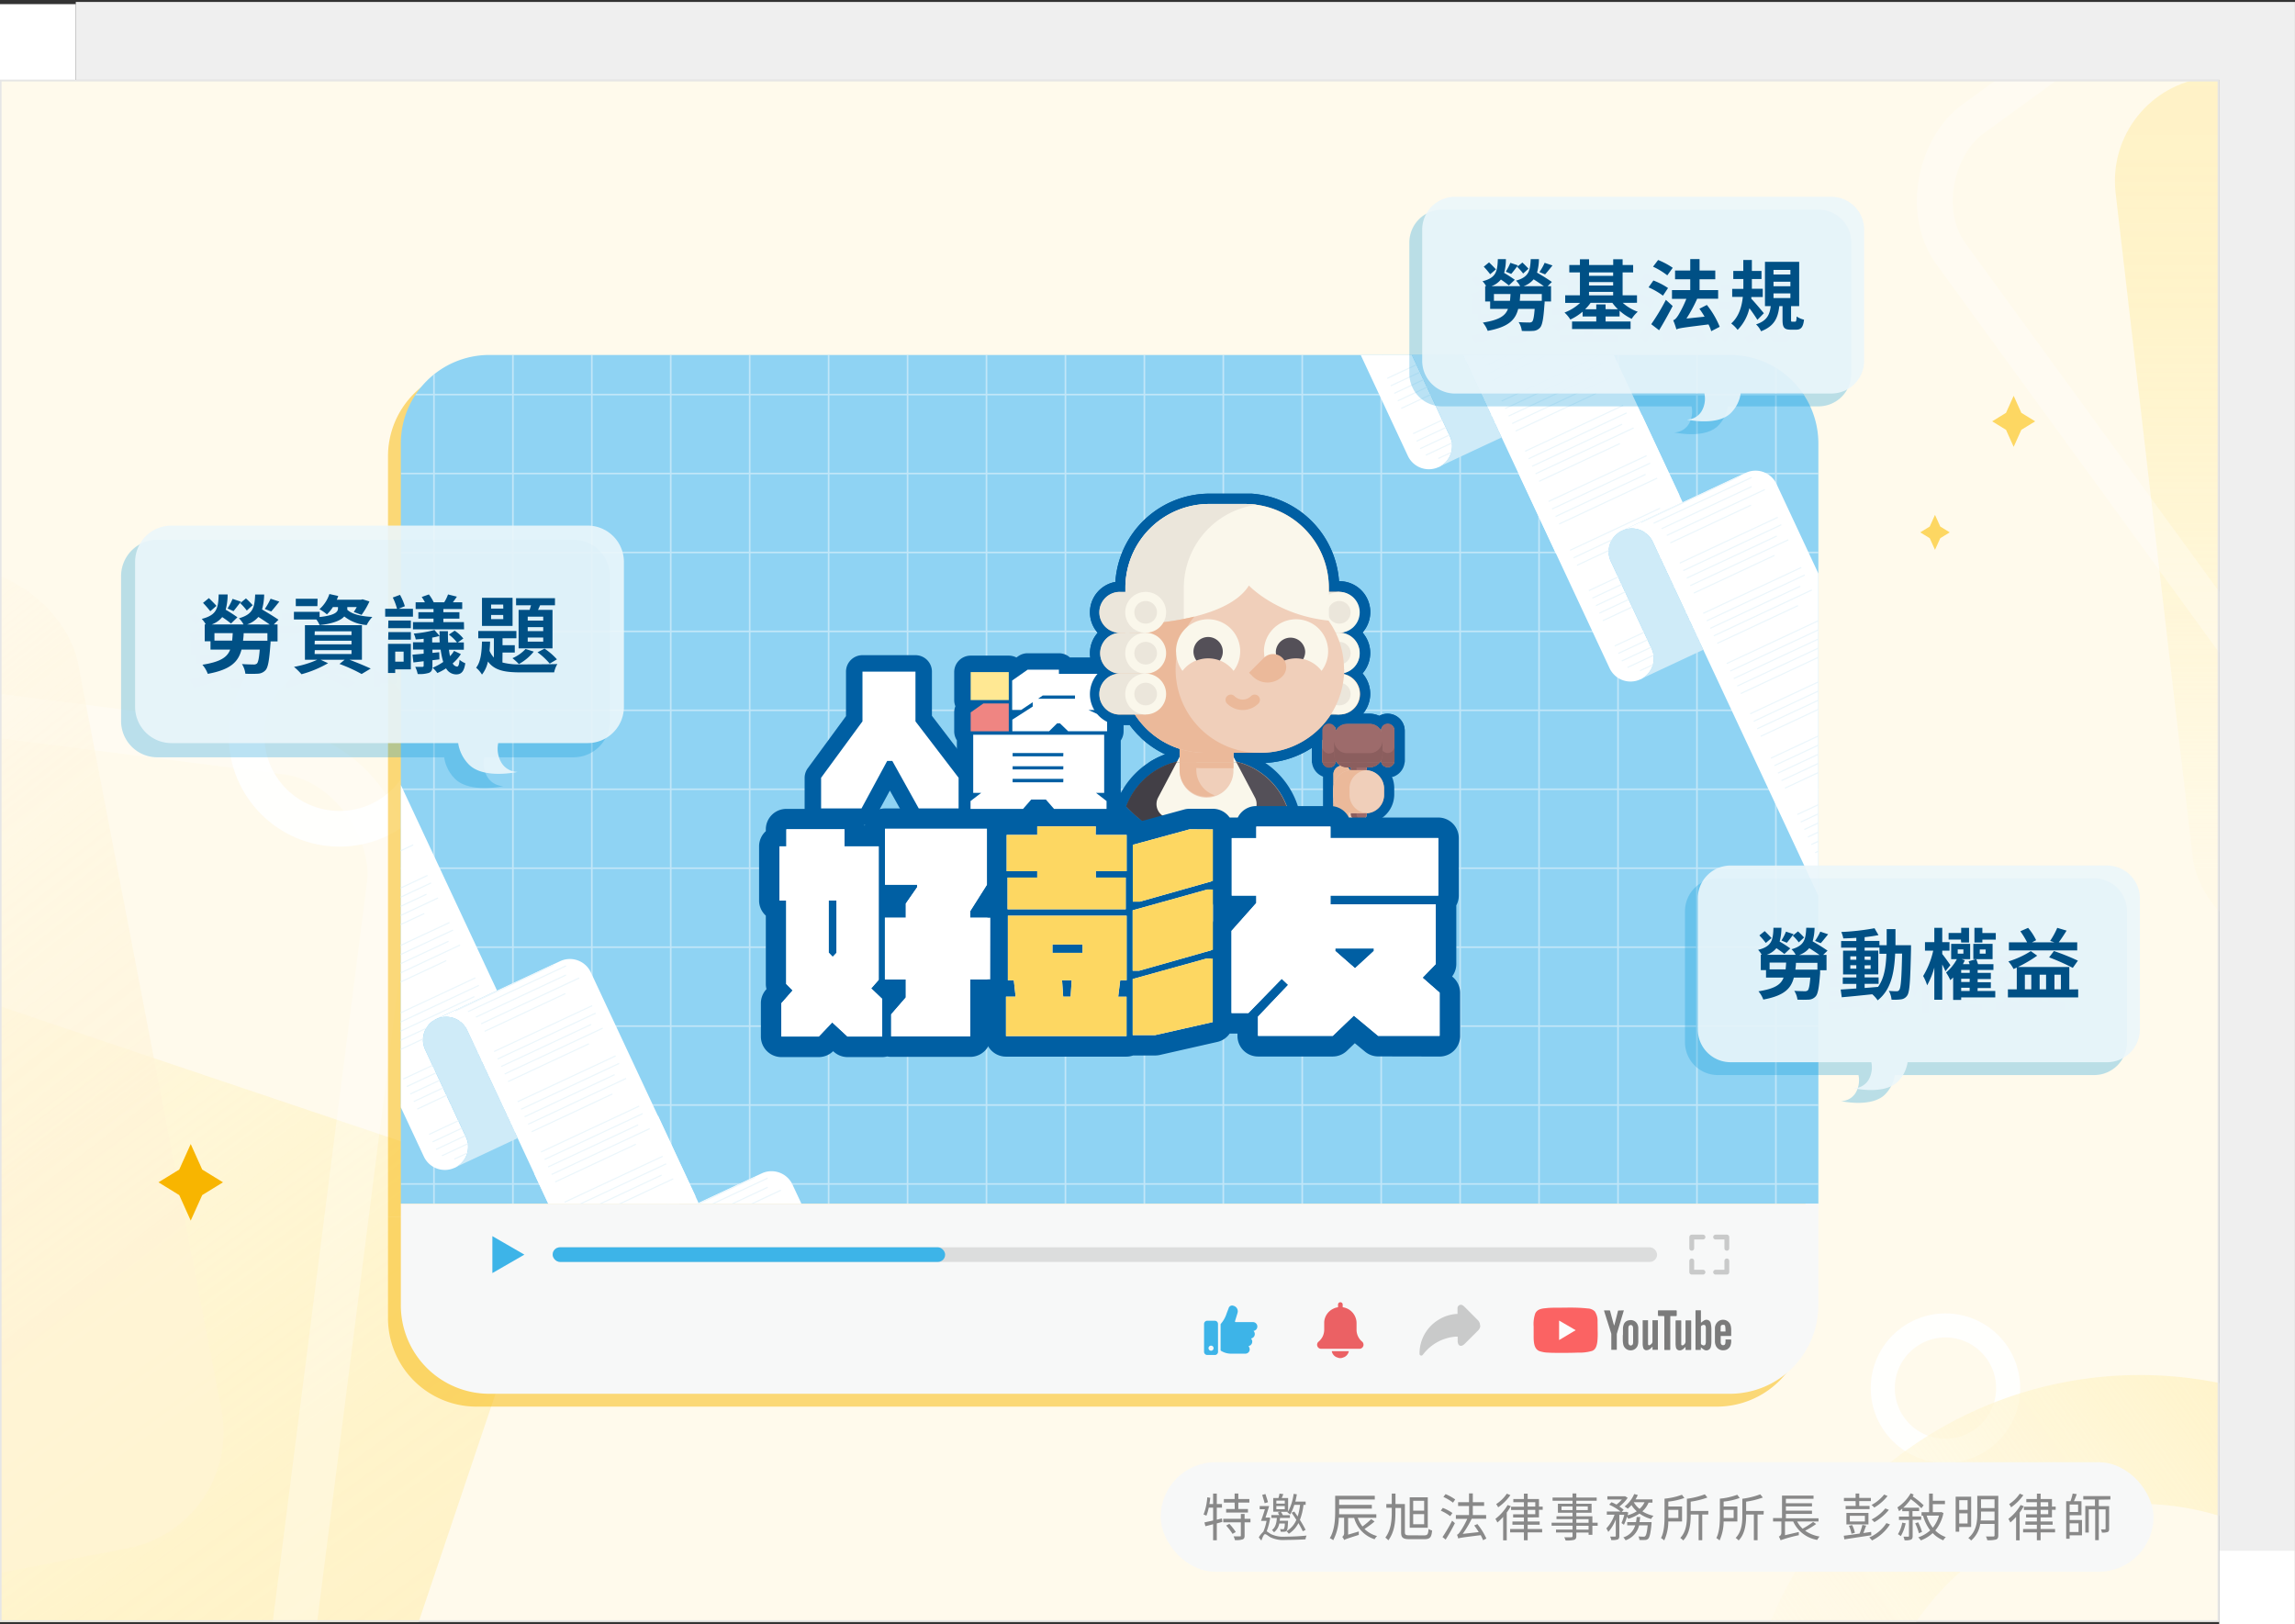 <svg xmlns="http://www.w3.org/2000/svg" xmlns:xlink="http://www.w3.org/1999/xlink" viewBox="0 0 715 506"><rect x="0" y="0" width="715" height="506" fill="#333333" stroke="none"/><defs><clipPath id="a"><rect y="24.87" width="691.38" height="480.39" fill="none"/></clipPath><linearGradient id="b" x1="93.84" y1="626.71" x2="-123.3" y2="329.99" gradientTransform="translate(-150.63 17.66) rotate(-18.58)" gradientUnits="userSpaceOnUse"><stop offset="0" stop-color="#fff2c2"/><stop offset="0.2" stop-color="#fff2c3" stop-opacity="0.99"/><stop offset="0.38" stop-color="#fff3c5" stop-opacity="0.94"/><stop offset="0.54" stop-color="#fff4ca" stop-opacity="0.87"/><stop offset="0.7" stop-color="#fff5d0" stop-opacity="0.78"/><stop offset="0.85" stop-color="#fff7d8" stop-opacity="0.65"/><stop offset="1" stop-color="#fff9e1" stop-opacity="0.5"/></linearGradient><linearGradient id="c" x1="806.83" y1="-6.39" x2="806.83" y2="271.01" gradientTransform="translate(22.41 -91.96) rotate(6.62)" xlink:href="#b"/><linearGradient id="d" x1="-23.92" y1="457.15" x2="-218.32" y2="208.18" gradientTransform="translate(64.49 26.27) rotate(10.87)" gradientUnits="userSpaceOnUse"><stop offset="0" stop-color="#fff3d6"/><stop offset="0.15" stop-color="#fff3d7" stop-opacity="0.99"/><stop offset="0.28" stop-color="#fff4d8" stop-opacity="0.94"/><stop offset="0.4" stop-color="#fff5db" stop-opacity="0.87"/><stop offset="0.51" stop-color="#fff6df" stop-opacity="0.78"/><stop offset="0.63" stop-color="#fff7e4" stop-opacity="0.65"/><stop offset="0.74" stop-color="#fff9eb" stop-opacity="0.49"/><stop offset="0.85" stop-color="#fffbf2" stop-opacity="0.31"/><stop offset="0.96" stop-color="#fffefb" stop-opacity="0.1"/><stop offset="1" stop-color="#fff" stop-opacity="0"/></linearGradient><linearGradient id="e" x1="755.93" y1="489.55" x2="493.7" y2="676" gradientUnits="userSpaceOnUse"><stop offset="0" stop-color="#fff2c2"/><stop offset="1" stop-color="#fff" stop-opacity="0"/></linearGradient><clipPath id="f"><path d="M566.51,138.07A27.57,27.57,0,0,0,539,110.58H152.37a27.57,27.57,0,0,0-27.49,27.49V375H566.51Z" fill="none"/></clipPath><clipPath id="g"><rect x="333.43" y="144.55" width="115.08" height="93.06" fill="none"/></clipPath></defs><g style="isolation:isolate"><g clip-path="url(#a)"><rect y="24.87" width="691.38" height="480.39" fill="#fffaec"/><rect x="-176.57" y="314.1" width="310.53" height="310.53" rx="36.84" transform="matrix(0.95, 0.32, -0.32, 0.95, 148.41, 31.24)" opacity="0.9" fill="url(#b)"/><rect x="670.21" y="11.31" width="273.25" height="273.25" rx="32.42" transform="translate(-11.67 93.93) rotate(-6.62)" opacity="0.9" fill="url(#c)"/><rect x="-203.08" y="218.24" width="310.53" height="310.53" rx="36.84" transform="translate(46.79 9.03) rotate(7.26)" fill="none" stroke="#fff" stroke-miterlimit="10" stroke-width="13.73" opacity="0.3"/><rect x="642.36" y="-46.38" width="252.35" height="252.35" rx="29.94" transform="matrix(0.59, 0.81, -0.81, 0.59, 378.04, -586.93)" fill="none" stroke="#fff" stroke-miterlimit="10" stroke-width="11.16" opacity="0.3"/><rect x="-261.13" y="196.94" width="310.53" height="310.53" rx="36.84" transform="translate(-68.29 -13.64) rotate(-10.87)" opacity="0.6" fill="url(#d)"/><circle cx="105.77" cy="229.24" r="28.96" fill="none" stroke="#fff" stroke-miterlimit="10" stroke-width="11.12" opacity="0.9"/><circle cx="606.1" cy="432.45" r="19.53" fill="none" stroke="#fff" stroke-miterlimit="10" stroke-width="7.5" opacity="0.9"/><path d="M666.68,677.63A124.63,124.63,0,1,1,791.3,553,124.76,124.76,0,0,1,666.68,677.63Zm0-209.11A84.49,84.49,0,1,0,751.17,553,84.58,84.58,0,0,0,666.68,468.52Z" opacity="0.9" fill="url(#e)"/></g><g opacity="0.5" style="mix-blend-mode:multiply"><path d="M562.51,142.07A27.57,27.57,0,0,0,535,114.58H148.37a27.57,27.57,0,0,0-27.49,27.49V379H562.51Z" fill="#f8b500"/></g><path d="M566.51,138.07A27.57,27.57,0,0,0,539,110.58H152.37a27.57,27.57,0,0,0-27.49,27.49V375H566.51Z" fill="#8fd3f3"/><g opacity="0.5" style="mix-blend-mode:multiply"><path d="M120.88,379v31.72a27.57,27.57,0,0,0,27.49,27.49H535a27.57,27.57,0,0,0,27.49-27.49V379Z" fill="#f8b500"/></g><path d="M124.88,375v31.72a27.57,27.57,0,0,0,27.49,27.49H539a27.57,27.57,0,0,0,27.49-27.49V375Z" fill="#f7f8f8"/><polygon points="163.37 390.86 153.4 385.1 153.4 396.61 163.37 390.86" fill="#3db4e8"/><rect x="172.18" y="388.58" width="344.08" height="4.55" rx="2.27" fill="#dcdddd"/><rect x="172.18" y="388.58" width="122.27" height="4.55" rx="2.27" fill="#3db4e8"/><polyline points="537.99 392.82 537.99 396.32 534.49 396.32" fill="none" stroke="#c9caca" stroke-linecap="round" stroke-linejoin="round" stroke-width="1.5"/><polyline points="530.56 396.32 527.06 396.32 527.06 392.82" fill="none" stroke="#c9caca" stroke-linecap="round" stroke-linejoin="round" stroke-width="1.5"/><polyline points="527.06 388.89 527.06 385.39 530.56 385.39" fill="none" stroke="#c9caca" stroke-linecap="round" stroke-linejoin="round" stroke-width="1.5"/><polyline points="534.49 385.39 537.99 385.39 537.99 388.89" fill="none" stroke="#c9caca" stroke-linecap="round" stroke-linejoin="round" stroke-width="1.5"/><g clip-path="url(#f)"><g opacity="0.5"><line x1="12.23" y1="-100.21" x2="12.23" y2="404.04" fill="none" stroke="#f3fafe" stroke-width="0.5"/><line x1="36.83" y1="-100.21" x2="36.83" y2="404.04" fill="none" stroke="#f3fafe" stroke-width="0.5"/><line x1="61.42" y1="-100.21" x2="61.42" y2="404.04" fill="none" stroke="#f3fafe" stroke-width="0.5"/><line x1="86.01" y1="-100.21" x2="86.01" y2="404.04" fill="none" stroke="#f3fafe" stroke-width="0.5"/><line x1="110.6" y1="-100.21" x2="110.6" y2="404.04" fill="none" stroke="#f3fafe" stroke-width="0.5"/><line x1="135.2" y1="-100.21" x2="135.2" y2="404.04" fill="none" stroke="#f3fafe" stroke-width="0.5"/><line x1="159.79" y1="-100.21" x2="159.79" y2="404.04" fill="none" stroke="#f3fafe" stroke-width="0.5"/><line x1="184.38" y1="-100.21" x2="184.38" y2="404.04" fill="none" stroke="#f3fafe" stroke-width="0.5"/><line x1="208.97" y1="-100.21" x2="208.97" y2="404.04" fill="none" stroke="#f3fafe" stroke-width="0.5"/><line x1="233.57" y1="-100.21" x2="233.57" y2="404.04" fill="none" stroke="#f3fafe" stroke-width="0.5"/><line x1="258.16" y1="-100.21" x2="258.16" y2="404.04" fill="none" stroke="#f3fafe" stroke-width="0.5"/><line x1="282.75" y1="-100.21" x2="282.75" y2="404.04" fill="none" stroke="#f3fafe" stroke-width="0.5"/><line x1="307.34" y1="-100.21" x2="307.34" y2="404.04" fill="none" stroke="#f3fafe" stroke-width="0.5"/><line x1="331.94" y1="-100.21" x2="331.94" y2="404.04" fill="none" stroke="#f3fafe" stroke-width="0.5"/><line x1="356.53" y1="-100.21" x2="356.53" y2="404.04" fill="none" stroke="#f3fafe" stroke-width="0.5"/><line x1="381.12" y1="-100.21" x2="381.12" y2="404.04" fill="none" stroke="#f3fafe" stroke-width="0.5"/><line x1="405.71" y1="-100.21" x2="405.71" y2="404.04" fill="none" stroke="#f3fafe" stroke-width="0.5"/><line x1="430.31" y1="-100.21" x2="430.31" y2="404.04" fill="none" stroke="#f3fafe" stroke-width="0.5"/><line x1="454.9" y1="-100.21" x2="454.9" y2="404.04" fill="none" stroke="#f3fafe" stroke-width="0.5"/><line x1="479.49" y1="-100.21" x2="479.49" y2="404.04" fill="none" stroke="#f3fafe" stroke-width="0.5"/><line x1="504.09" y1="-100.21" x2="504.09" y2="404.04" fill="none" stroke="#f3fafe" stroke-width="0.5"/><line x1="528.68" y1="-100.21" x2="528.68" y2="404.04" fill="none" stroke="#f3fafe" stroke-width="0.5"/><line x1="553.27" y1="-100.21" x2="553.27" y2="404.04" fill="none" stroke="#f3fafe" stroke-width="0.5"/><line x1="577.86" y1="-100.21" x2="577.86" y2="404.04" fill="none" stroke="#f3fafe" stroke-width="0.5"/><line x1="602.46" y1="-100.21" x2="602.46" y2="404.04" fill="none" stroke="#f3fafe" stroke-width="0.5"/><line x1="627.05" y1="-100.21" x2="627.05" y2="404.04" fill="none" stroke="#f3fafe" stroke-width="0.5"/><line x1="651.64" y1="-100.21" x2="651.64" y2="404.04" fill="none" stroke="#f3fafe" stroke-width="0.5"/><line x1="676.23" y1="-100.21" x2="676.23" y2="404.04" fill="none" stroke="#f3fafe" stroke-width="0.5"/><line x1="700.83" y1="-100.21" x2="700.83" y2="404.04" fill="none" stroke="#f3fafe" stroke-width="0.5"/><line x1="725.42" y1="-0.04" x2="-61.07" y2="-0.04" fill="none" stroke="#f3fafe" stroke-width="0.5"/><line x1="725.42" y1="24.55" x2="-61.07" y2="24.55" fill="none" stroke="#f3fafe" stroke-width="0.5"/><line x1="725.42" y1="49.15" x2="-61.07" y2="49.15" fill="none" stroke="#f3fafe" stroke-width="0.5"/><line x1="725.42" y1="73.74" x2="-61.07" y2="73.74" fill="none" stroke="#f3fafe" stroke-width="0.5"/><line x1="725.42" y1="98.33" x2="-61.07" y2="98.33" fill="none" stroke="#f3fafe" stroke-width="0.5"/><line x1="725.42" y1="122.92" x2="-61.07" y2="122.92" fill="none" stroke="#f3fafe" stroke-width="0.5"/><line x1="725.42" y1="147.52" x2="-61.07" y2="147.52" fill="none" stroke="#f3fafe" stroke-width="0.5"/><line x1="725.42" y1="172.11" x2="-61.07" y2="172.11" fill="none" stroke="#f3fafe" stroke-width="0.5"/><line x1="725.42" y1="196.7" x2="-61.07" y2="196.7" fill="none" stroke="#f3fafe" stroke-width="0.5"/><line x1="725.42" y1="221.29" x2="-61.07" y2="221.29" fill="none" stroke="#f3fafe" stroke-width="0.5"/><line x1="725.42" y1="245.89" x2="-61.07" y2="245.89" fill="none" stroke="#f3fafe" stroke-width="0.5"/><line x1="725.42" y1="270.48" x2="-61.07" y2="270.48" fill="none" stroke="#f3fafe" stroke-width="0.5"/><line x1="725.42" y1="295.07" x2="-61.07" y2="295.07" fill="none" stroke="#f3fafe" stroke-width="0.5"/><line x1="725.42" y1="319.67" x2="-61.07" y2="319.67" fill="none" stroke="#f3fafe" stroke-width="0.5"/><line x1="725.42" y1="344.26" x2="-61.07" y2="344.26" fill="none" stroke="#f3fafe" stroke-width="0.5"/><line x1="725.42" y1="368.85" x2="-61.07" y2="368.85" fill="none" stroke="#f3fafe" stroke-width="0.5"/><line x1="725.42" y1="393.44" x2="-61.07" y2="393.44" fill="none" stroke="#f3fafe" stroke-width="0.5"/><line x1="725.42" y1="418.04" x2="-61.07" y2="418.04" fill="none" stroke="#f3fafe" stroke-width="0.5"/><line x1="725.42" y1="442.63" x2="-61.07" y2="442.63" fill="none" stroke="#f3fafe" stroke-width="0.5"/></g></g><path d="M390.52,414.61a1.41,1.41,0,0,1-.78,2.38,1.4,1.4,0,0,1-.75,2.35,4.22,4.22,0,0,1,.32.76,1.33,1.33,0,0,1-1.26,1.61c-1.6,0-3.2,0-4.79,0a5.88,5.88,0,0,1-2.88-.9.27.27,0,0,1-.11-.19v-8a.28.28,0,0,1,.06-.18,9.1,9.1,0,0,0,1.83-3.27c.19-.53.42-1.06.61-1.6a1.13,1.13,0,0,1,1.52-.77,1.77,1.77,0,0,1,1.26,2.23c-.25.83-.51,1.65-.76,2.47-.09.29,0,.38.28.38h5.2a1.38,1.38,0,0,1,.43,2.71Z" fill="#3db4e8"/><path d="M379.47,416.79c0,1.4,0,2.81,0,4.21a1,1,0,0,1-1.13,1.12c-.72,0-1.44,0-2.16,0a1,1,0,0,1-1.06-1.05v-8.55a1,1,0,0,1,1.07-1.06h2.22a1,1,0,0,1,1.05,1.05ZM378.09,420a.79.79,0,0,0-1.58,0,.81.81,0,0,0,.79.8A.8.8,0,0,0,378.09,420Z" fill="#3db4e8"/><path d="M417.27,423.09a7.51,7.51,0,0,1-1-.33,2.58,2.58,0,0,1-1.34-1.68.66.66,0,0,1,0-.15h5.3a2.62,2.62,0,0,1-1.36,1.82,6.66,6.66,0,0,1-1,.34Z" fill="#eb6164"/><path d="M417.56,420.2h-5.87a1.26,1.26,0,0,1-1.27-.83,1.22,1.22,0,0,1,.36-1.38A5.18,5.18,0,0,0,412,416.5a4.89,4.89,0,0,0,.55-2.31c0-.77,0-1.54,0-2.3a4.93,4.93,0,0,1,2.82-4.17,4.15,4.15,0,0,1,1.37-.44c.1,0,.12-.06.12-.16v-.61a.73.73,0,1,1,1.45,0v.61c0,.1,0,.13.13.15a5,5,0,0,1,4,3.59,4.8,4.8,0,0,1,.19,1.41c0,.62,0,1.24,0,1.86a4.83,4.83,0,0,0,1.7,3.81,1.26,1.26,0,0,1,.23,1.72,1.28,1.28,0,0,1-1.11.54h-5.88Z" fill="#eb6164"/><path d="M461.18,413.17c0,.13-.07.27-.11.4a2.24,2.24,0,0,1-.59.93c-1.4,1.4-2.8,2.81-4.21,4.2a2.35,2.35,0,0,1-.75.5.91.91,0,0,1-1.21-.51,2.66,2.66,0,0,1-.18-.89c0-.45,0-.9,0-1.38l-.74,0a14.1,14.1,0,0,0-9.16,4.5c-.33.35-.63.74-.94,1.12a.58.58,0,0,1-.66.24.56.56,0,0,1-.38-.61,12.27,12.27,0,0,1,6-10.56,11.81,11.81,0,0,1,5.64-1.77H454l.08,0V409c0-.49,0-1,0-1.46a1.07,1.07,0,0,1,.72-1,1,1,0,0,1,.91.13,3.57,3.57,0,0,1,.49.38l4.21,4.21a2.18,2.18,0,0,1,.66,1.28s0,0,0,.06Z" fill="#c9caca"/><path d="M415.44,265.82a3.24,3.24,0,0,1-3.26-3.25V241.94a5.35,5.35,0,0,1-3.47-5v-9.24a5.35,5.35,0,0,1,7.94-4.69,7.22,7.22,0,0,1,3-.67h7.06a7.3,7.3,0,0,1,3,.67,5.34,5.34,0,0,1,7.93,4.69v9.24a5.33,5.33,0,0,1-1.57,3.79l-.05.05-.32.29a5.47,5.47,0,0,1-1.72.95l-.11,0-.2,0a9,9,0,0,1,.7,3.48v2a9,9,0,0,1-5.52,8.27,3.28,3.28,0,0,1-1.22,2.71,58.68,58.68,0,0,1-10.83,6.88A3.26,3.26,0,0,1,415.44,265.82Z" fill="#005fa3"/><path d="M432.36,225.59a2.09,2.09,0,0,0-2.09,2.1v.07a4,4,0,0,0-3.53-2.17h-7.06a3.93,3.93,0,0,0-3.52,2.17v-.07a2.1,2.1,0,1,0-4.19,0v9.24a2.1,2.1,0,0,0,2.09,2.1l.22,0h.12l.08,0,.18,0h0a2.09,2.09,0,0,0,1.47-2v-.07a3.93,3.93,0,0,0,1.58,1.65,2.71,2.71,0,0,0-2.3,2.69v4.38h0v14.67h0v2.32a55.65,55.65,0,0,0,10.22-6.5H424v-1h.45a1.38,1.38,0,0,0,1.38-1.38v-.41h0a5.7,5.7,0,0,0,5.37-5.68v-2a5.69,5.69,0,0,0-5.38-5.68h0V239h.95a4,4,0,0,0,3.53-2.17v.07a2,2,0,0,0,0,.35,2.09,2.09,0,0,0,2.06,1.75h0a1.89,1.89,0,0,0,.53-.08l.09,0h0a2,2,0,0,0,.7-.38l.14-.13h0a2.08,2.08,0,0,0,.61-1.48v-9.24A2.09,2.09,0,0,0,432.36,225.59Zm-11.48,14.3-.32,0a2.64,2.64,0,0,0-.77-.89h1.09Z" fill="#ebb99a"/><path d="M390.94,271.5a59.24,59.24,0,0,1-11.68-1.16c-1.12.09-2.25.14-3.37.14A40.15,40.15,0,0,1,362,268a7.6,7.6,0,0,1-4.33-4,7.71,7.71,0,0,1-.66-3.2l-.85-.61,0,0-1.06-.8-.32-.25-.73-.58-.35-.28-.75-.62-.26-.23c-.33-.28-.66-.56-1-.85l-.24-.22-.73-.67-.33-.31-.66-.64-.3-.29-.91-.93a3.24,3.24,0,0,1-.71-3.4A25.68,25.68,0,0,1,363,235a30.5,30.5,0,0,1-2.92-1.58l-.6-.39c-.24-.15-.47-.31-.7-.47l-.66-.47c-.62-.46-1.22-.94-1.79-1.44-.36-.3-.71-.62-1-.94s-.67-.66-1-1a32.51,32.51,0,0,1-2.38-2.84h-2.76a9.62,9.62,0,0,1-7.21-16,9.62,9.62,0,0,1,0-12.74,9.62,9.62,0,0,1,5.51-15.84,29.43,29.43,0,0,1,29.33-27.5h11.08l.93,0H389l.76,0h.16a29.4,29.4,0,0,1,27.25,27.27h.11a9.62,9.62,0,0,1,7.21,16,9.64,9.64,0,0,1,0,12.73,9.64,9.64,0,0,1-7.23,16h-.92a29.29,29.29,0,0,1-22.13,11.89,25.74,25.74,0,0,1,11.38,21.34v8a3.25,3.25,0,0,1-2.6,3.18A59.06,59.06,0,0,1,390.94,271.5Z" fill="#005fa3"/><path d="M384.27,234.52h8.46a25.93,25.93,0,0,0,18.42-7.64,25.56,25.56,0,0,0,3.47-4.29h2.63A6.37,6.37,0,0,0,418.74,210c0-.12,0-.24,0-.36a6.37,6.37,0,0,0-1.51-12.55h0a6.37,6.37,0,0,0,0-12.73H414v-1.22a26.12,26.12,0,0,0-24.28-26.06h-.15l-.68,0h-12.1a26.13,26.13,0,0,0-26.13,26.13v1.22h-1.5a6.37,6.37,0,1,0,0,12.73h0a6.37,6.37,0,0,0,0,12.74,6.37,6.37,0,1,0,0,12.73h4.47l.15.23.28.42a27.53,27.53,0,0,0,2.6,3.2c.29.3.58.59.89.88s.61.57.92.84c.52.45,1.05.87,1.6,1.28l.58.42.62.41.54.35a26.23,26.23,0,0,0,5.76,2.66v2.52l-.75,1.42a22.52,22.52,0,0,0-15.88,14l.87.88.28.27.62.61c.11.09.21.19.31.29l.69.63.23.21.92.81.25.21.71.59.34.27.68.54.31.24,1,.74,0,0,1,.71.3.21.76.51.32.21.13.09a4.37,4.37,0,0,0,2.55,5.71,37,37,0,0,0,16.29,2.09,56.23,56.23,0,0,0,22.87,0v-8h0A22.48,22.48,0,0,0,385,237.22c-.25-.47-.51-.94-.76-1.42Z" fill="#ebb99a"/><path d="M418.16,238.48a2.72,2.72,0,0,0-2.73,2.72v9h5.45v-9A2.72,2.72,0,0,0,418.16,238.48Z" fill="#ebb99a"/><path d="M414.06,239a2.1,2.1,0,0,1-2.09-2.1v-9.24a2.1,2.1,0,1,1,4.19,0v9.24A2.1,2.1,0,0,1,414.06,239Z" fill="#9d6b6b"/><path d="M432.36,239a2.1,2.1,0,0,1-2.1-2.1v-9.24a2.1,2.1,0,1,1,4.19,0v9.24A2.09,2.09,0,0,1,432.36,239Z" fill="#9d6b6b"/><path d="M416.16,232.5v4.43a2.1,2.1,0,1,1-4.19,0V232.5a2.1,2.1,0,1,0,4.19,0Z" fill="#8b5e5e"/><path d="M434.45,232.5v4.43a2.09,2.09,0,1,1-4.18,0V232.5a2.09,2.09,0,1,0,4.18,0Z" fill="#8b5e5e"/><path d="M424,256.74l-8.53,3.51V245.58H424Z" fill="#f0cfba"/><path d="M420.17,259l-4.74,1.27V245.58h4.74Z" fill="#ebb99a"/><path d="M424.41,255.1h-2.15a1.38,1.38,0,0,1-1.38-1.38V232.09h4.91v21.63a1.38,1.38,0,0,1-1.38,1.38Z" fill="#9d6b6b"/><path d="M424,255.1h-1.73a1.37,1.37,0,0,1-1.38-1.38V232.09h1.73v21.63A1.38,1.38,0,0,0,424,255.1Z" fill="#8b5e5e"/><path d="M409.43,197.12a6.37,6.37,0,1,1,0-12.73h7.82v12.73Z" fill="#ebe6db"/><circle cx="417.25" cy="190.76" r="6.37" fill="#faf7eb"/><circle cx="417.25" cy="190.76" r="3.54" fill="#ebe6db"/><path d="M387.82,157H376.74a26.13,26.13,0,0,0-26.13,26.13v18.1L414,193.34V183.17A26.13,26.13,0,0,0,387.82,157Z" fill="#faf7eb"/><path d="M391.38,157.28a26.14,26.14,0,0,0-22.57,25.89V199l-18.2,2.28v-18.1A26.13,26.13,0,0,1,376.74,157h11.07a26.32,26.32,0,0,1,3.57.24Z" fill="#ebe6db"/><path d="M409.43,222.59a6.37,6.37,0,1,1,0-12.73h7.82v12.73Z" fill="#ebe6db"/><circle cx="417.25" cy="216.22" r="6.37" fill="#faf7eb"/><circle cx="417.25" cy="216.22" r="3.54" fill="#ebe6db"/><path d="M409.43,209.86a6.37,6.37,0,0,1,0-12.74h7.82v12.74Z" fill="#ebe6db"/><circle cx="417.25" cy="203.49" r="6.37" fill="#faf7eb"/><circle cx="417.25" cy="203.49" r="3.54" fill="#ebe6db"/><path d="M402.32,259.08v8a56.1,56.1,0,0,1-11.38,1.16,55.43,55.43,0,0,1-40.05-17,22.48,22.48,0,0,1,21-14.59h7.93a22.46,22.46,0,0,1,22.46,22.46Z" fill="#545058"/><path d="M383.35,236.9a22.46,22.46,0,0,0-19,22.18v2.42a55.84,55.84,0,0,1-13.49-10.29,22.48,22.48,0,0,1,21-14.59h7.93a22.31,22.31,0,0,1,3.49.28Z" fill="#423f46"/><path d="M388.63,265a36.93,36.93,0,0,1-25.47,0,4.38,4.38,0,0,1-2.35-6.15l7.39-13.95a16.44,16.44,0,0,0,15.39,0L391,258.81a4.37,4.37,0,0,1-2.35,6.15Z" fill="#ebe6db"/><path d="M388.63,254.61a36.93,36.93,0,0,1-25.47,0,4.38,4.38,0,0,1-2.35-6.15q3.7-7,7.39-14a16.44,16.44,0,0,0,15.39,0l7.39,14a4.37,4.37,0,0,1-2.35,6.15Z" fill="#faf7eb"/><path d="M367.52,227.25v12.57a8.38,8.38,0,1,0,16.75,0V227.25Z" fill="#f0cfba"/><path d="M378.5,247.78a8.36,8.36,0,0,1-11-8V227.25h5.2v12.57A8.38,8.38,0,0,0,378.5,247.78Z" fill="#ebb99a"/><path d="M367.52,227.25V238.4a29.54,29.54,0,0,0,7.4.93h9.35V227.25Z" fill="#ebb99a"/><path d="M418.78,208.46a26.07,26.07,0,0,1-26,26.06H375.47A26.06,26.06,0,0,1,357,190.07l-.08,4.23a82.6,82.6,0,0,0,15.17-2.2c6.73-1.67,13.85-4.6,17-9.69,0,0,8.57,9.2,24.8,10.93h0a25.94,25.94,0,0,1,4.83,15.12Z" fill="#f0cfba"/><path d="M392.39,234.52H375.47A26.06,26.06,0,0,1,357,190.07l-.08,4.23a82.6,82.6,0,0,0,15.17-2.2h0a26,26,0,0,0,20.28,42.41Z" fill="#ebb99a"/><path d="M393.81,203a10,10,0,0,0,2,6,10.11,10.11,0,0,1,3.1-2.68c1.43-.81,1.18-3.65,2.94-3.65.75,0,3.4,2.47,4.11,2.63a10,10,0,0,1,5.76,3.7,10,10,0,1,0-17.94-6Z" fill="#faf7eb"/><path d="M397.48,203a4.57,4.57,0,0,0,1.46,3.36,9.87,9.87,0,0,1,7.05-1,4.63,4.63,0,0,0,.64-2.34,4.58,4.58,0,0,0-9.15,0Z" fill="#545058"/><path d="M366.41,203a9.9,9.9,0,0,0,2,6,9.93,9.93,0,0,1,4.32-3.26c1.12-.44,2.35-4.56,3.63-4.56s2.51,4.12,3.64,4.56a10,10,0,0,1,4.32,3.26,10,10,0,1,0-17.94-6Z" fill="#faf7eb"/><path d="M371.82,203a4.55,4.55,0,0,0,.94,2.78,10.06,10.06,0,0,1,7.27,0,4.57,4.57,0,1,0-8.21-2.78Z" fill="#545058"/><path d="M399.52,210.71a6.53,6.53,0,0,1-9.25,0l-1.14-1.13,4.63-4.63a4.07,4.07,0,1,1,5.76,5.76Z" fill="#ebb99a"/><path d="M349.11,222.59a6.37,6.37,0,1,1,0-12.73h7.82v12.73Z" fill="#ebe6db"/><circle cx="356.93" cy="216.22" r="6.37" fill="#faf7eb"/><circle cx="356.93" cy="216.22" r="3.54" fill="#ebe6db"/><path d="M349.11,209.86a6.37,6.37,0,0,1,0-12.74h7.82v12.74Z" fill="#ebe6db"/><circle cx="356.93" cy="203.49" r="6.37" fill="#faf7eb"/><circle cx="356.93" cy="203.49" r="3.54" fill="#ebe6db"/><path d="M349.11,197.12a6.37,6.37,0,1,1,0-12.73h7.82v12.73Z" fill="#ebe6db"/><circle cx="356.93" cy="190.76" r="6.37" fill="#faf7eb"/><circle cx="356.93" cy="190.76" r="3.54" fill="#ebe6db"/><path d="M425.49,253.32h-4.36a5.7,5.7,0,0,1-5.7-5.69v-2a5.7,5.7,0,0,1,5.7-5.69h4.36a5.69,5.69,0,0,1,5.69,5.69v2A5.69,5.69,0,0,1,425.49,253.32Z" fill="#f0cfba"/><path d="M425.81,253.31h-4.68a5.7,5.7,0,0,1-5.7-5.69v-2a5.7,5.7,0,0,1,5.7-5.69h4.68a5.69,5.69,0,0,0-5.37,5.68v2A5.7,5.7,0,0,0,425.81,253.31Z" fill="#ebb99a"/><path d="M425.66,256.07a55.65,55.65,0,0,1-10.22,6.5v-6.5Z" fill="#545058"/><path d="M426.74,239h-7.06a4,4,0,0,1-4-4v-5.52a4,4,0,0,1,4-4h7.06a4,4,0,0,1,4,4v5.52A4,4,0,0,1,426.74,239Z" fill="#9d6b6b"/><path d="M430.7,230.64v4.43a4,4,0,0,1-4,4h-7.06a4,4,0,0,1-4-4v-4.43a4,4,0,0,0,4,4h7.06A4,4,0,0,0,430.7,230.64Z" fill="#8b5e5e"/><path d="M383.44,216.39a1.61,1.61,0,0,1,1.15.48,3.65,3.65,0,0,0,5.15,0,1.63,1.63,0,0,1,2.31,2.31,6.91,6.91,0,0,1-9.76,0,1.63,1.63,0,0,1,0-2.31A1.61,1.61,0,0,1,383.44,216.39Z" fill="#ebb99a"/><path d="M264.05,329.32a6.36,6.36,0,0,1-4.34-1.71l-.15-.13a6.4,6.4,0,0,1-4.48,1.84H243.44a6.4,6.4,0,0,1-6.39-6.4V312.55a6.4,6.4,0,0,1,1.58-4.22l.17-.19a6.26,6.26,0,0,1-.21-1.62V285.25a6.38,6.38,0,0,1-2.1-4.74V263.68a6.38,6.38,0,0,1,2.1-4.74v-.59A6.39,6.39,0,0,1,245,252h18.09a6.39,6.39,0,0,1,6.3,5.29,6.39,6.39,0,0,1,6.32-5.43h31.76a6.39,6.39,0,0,1,6.39,6.39V275.6a6.39,6.39,0,0,1-1,3.42l-.93,1.48a6.38,6.38,0,0,1,3,5.4v19.21a6.41,6.41,0,0,1-6.24,6.4v11.34a6.41,6.41,0,0,1-6.4,6.4H277.65a6.36,6.36,0,0,1-1.24-.13,6.18,6.18,0,0,1-1.56.2Z" fill="#005fa3"/><path d="M271.41,307.92l3.44,3.29v11.71h-10.8l-4.77-4.41-4.2,4.41H243.44V312.55l3.51-4-2-2v-26h-2.1V263.68H245v-5.33h18.09v5.33h10.66v41.57Zm-13.25-27.41v16.26l1.26,1.33,1.2-1.26V280.51Zm50.34,24.6h-6.24v17.74H277.65V316l4.56-5.26v-5.61h-6.52V285.9h6.52v-4.41l3.51-5.05v-.84h-10V258.21h31.76V275.6l-5.19,8.2v2.1h6.24Z" fill="#fff"/><path d="M313.41,329.18a6.41,6.41,0,0,1-6.4-6.4V310.51a6.39,6.39,0,0,1,.9-3.27,6.62,6.62,0,0,1-.27-1.85V285.27a4.71,4.71,0,0,1,0-.53,6.15,6.15,0,0,1-.17-1.43v-9.89c0-.05,0-.09,0-.14a6.23,6.23,0,0,1-.29-1.89V260.1a6.4,6.4,0,0,1,6.4-6.39H318a6.38,6.38,0,0,1,5.19-2.66h18.23a6.38,6.38,0,0,1,5.19,2.66H351a6.39,6.39,0,0,1,4.72,2.08l13.22-3.61a6.43,6.43,0,0,1,1.69-.22h7.22a6.39,6.39,0,0,1,6.39,6.39v16.06a6.53,6.53,0,0,1-.14,1.33,6.45,6.45,0,0,1,.14,1.33v18.79a6.25,6.25,0,0,1-.15,1.37,6.1,6.1,0,0,1,.15,1.36v19.78a6.4,6.4,0,0,1-5,6.23l-17.95,4.07a6.69,6.69,0,0,1-1.41.15H353a6.33,6.33,0,0,1-2.09.36Z" fill="#005fa3"/><path d="M314,285.27H351v20.12h-2l-.63,5.12h2.6v12.27H313.41V310.51h3l-.56-5.12H314Zm27.34-25.17H351v11.29h-9.61v2h9.33v9.89H313.9v-9.89h9.25v-2h-9.53V260.1h9.53v-2.66h18.23Zm-13.46,36.74h9.39v-2.59h-9.39Zm6,8.55h-3l.35,5.12h2.32Zm44-47v16.06l-22.79,6.45h-2.17V263.19l17.74-4.84Zm-1.75,18.72h1.75v18.79l-23,6.52h-2V283.59Zm-.29,21.52h2v19.78l-17.95,4.06h-7V305Z" fill="#fff"/><path d="M429.37,329.11a6.4,6.4,0,0,1-4.1-1.49L422.09,325l-2.46,2.36a6.41,6.41,0,0,1-4.43,1.78H391.93a6.41,6.41,0,0,1-6.4-6.4V322h-1.88a6.39,6.39,0,0,1-6.39-6.39V290a6.38,6.38,0,0,1,1.61-4.24l1.29-1.46a6.37,6.37,0,0,1-2.83-5.31V261.09a6.39,6.39,0,0,1,6.39-6.4h1.91a6.38,6.38,0,0,1,5.74-3.57H414.5a6.38,6.38,0,0,1,5.74,3.57h27.85a6.39,6.39,0,0,1,6.39,6.4V279a6.39,6.39,0,0,1-.77,3.05v18.27a6.44,6.44,0,0,1-1.31,3.88l.33.29a6.41,6.41,0,0,1,2.17,4.8v13.46a6.4,6.4,0,0,1-6.39,6.4Z" fill="#005fa3"/><path d="M448.51,309.25v13.46H429.37l-7.58-6.31-6.59,6.31H391.93v-6l9.39-9.88-2-1.9-10.38,10.66h-5.26V290l7.72-8.69V279h-7.65V261.09h7.65v-3.58H414.5v3.58h33.59V279H414.5v2.74h32.81v18.58l-4.13,4.27Zm-32.53-13,6.17,5.4,5.88-5.4v-.77H416Z" fill="#fff"/><path d="M271.41,307.92l3.44,3.29v11.71h-10.8l-4.77-4.41-4.2,4.41H243.44V312.55l3.51-4-2-2v-26h-2.1V263.68H245v-5.33h18.09v5.33h10.66v41.57Zm-13.25-27.41v16.26l1.26,1.33,1.2-1.26V280.51Zm50.34,24.6h-6.24v17.74H277.65V316l4.56-5.26v-5.61h-6.52V285.9h6.52v-4.41l3.51-5.05v-.84h-10V258.21h31.76V275.6l-5.19,8.2v2.1h6.24Z" fill="#fff"/><path d="M314,285.27H351v20.12h-2l-.63,5.12h2.6v12.27H313.41V310.51h3l-.56-5.12H314Zm27.34-25.17H351v11.29h-9.61v2h9.33v9.89H313.9v-9.89h9.25v-2h-9.53V260.1h9.53v-2.66h18.23Zm-13.46,36.74h9.39v-2.59h-9.39Zm6,8.55h-3l.35,5.12h2.32Zm44-47v16.06l-22.79,6.45h-2.17V263.19l17.74-4.84Zm-1.75,18.72h1.75v18.79l-23,6.52h-2V283.59Zm-.29,21.52h2v19.78l-17.95,4.06h-7V305Z" fill="#fdd762"/><path d="M448.51,309.25v13.46H429.37l-7.58-6.31-6.59,6.31H391.93v-6l9.39-9.88-2-1.9-10.38,10.66h-5.26V290l7.72-8.69V279h-7.65V261.09h7.65v-3.58H414.5v3.58h33.59V279H414.5v2.74h32.81v18.58l-4.13,4.27Zm-32.53-13,6.17,5.4,5.88-5.4v-.77H416Z" fill="#fff"/><path d="M286.23,257a5.13,5.13,0,0,1-4.48-2.63l-4.51-8.08-4.35,8a5.13,5.13,0,0,1-4.51,2.69H255.81a5.13,5.13,0,0,1-5.13-5.13V242.3a5.13,5.13,0,0,1,1-3l11.89-16.21V209.24a5.13,5.13,0,0,1,5.13-5.13h16.51a5.13,5.13,0,0,1,5.13,5.13V223l12.39,16.19a5.17,5.17,0,0,1,1,3.12v9.55a5.13,5.13,0,0,1-5.13,5.13Z" fill="#005fa3"/><path d="M255.81,242.3l12.89-17.57V209.24h16.51v15.49l13.44,17.57v9.55H286.23L278,237.06H276.4l-8,14.79H255.81Z" fill="#005fa3"/><path d="M328.42,257.16a5.17,5.17,0,0,1-3.87-1.75l-.95-1.1-1,1.1a5.17,5.17,0,0,1-3.87,1.75H302.41a5.12,5.12,0,0,1-5.13-5.13v-2.45a5.14,5.14,0,0,1,.83-2.81V230.64a5.18,5.18,0,0,1-.83-2.81v-5.89a5.21,5.21,0,0,1,.37-1.92,5.09,5.09,0,0,1-.37-1.92v-8.72a5.13,5.13,0,0,1,5.13-5.13h11.87a5.2,5.2,0,0,1,2.38.58l.56-.39a5.08,5.08,0,0,1,2.94-.93h9.74a5.1,5.1,0,0,1,3.41,1.3h11.33a5.12,5.12,0,0,1,5.13,5.13v9a5.25,5.25,0,0,1-.48,2.18,5.1,5.1,0,0,1,.76,2.69v4a5.08,5.08,0,0,1-.88,2.88v16.21a5.12,5.12,0,0,1,.74,2.66V252a5.12,5.12,0,0,1-5.13,5.13Z" fill="#005fa3"/><path d="M314.28,218.1H302.41v-8.72h11.87Zm0,9.73H302.41v-5.89l3.94-2.78h7.93ZM341.45,247l3.33,2.55V252H328.42l-2.55-2.92h-4.55L318.77,252H302.41v-2.45l3.34-2.55h-2.51V228.9H344V247Zm3.47-23.23v4H332.78l-2.55-2.46h-.89l-2.5,2.46H315.39v-3.61l6.35-4.08v-1.35l-3.62,2.41h-2.78V212l4.82-3.38h9.74v1.3h14.74v9l-3.06,2.27h-2.45Zm-29.44,10.8v1.07h15.81V234.6Zm15.81,4.13H315.48v1h15.81Zm-15.81,5h15.81v-1.07H315.48Zm19.43-26.06v-1H324.85l-1.44,1Z" fill="#005fa3"/><path d="M255.81,242.3l12.89-17.57V209.24h16.51v15.49l13.44,17.57v9.55H286.23L278,237.06H276.4l-8,14.79H255.81Z" fill="#fff"/><rect x="315.48" y="238.73" width="15.81" height="1.02" fill="none"/><rect x="315.48" y="242.67" width="15.81" height="1.07" fill="none"/><rect x="315.48" y="234.6" width="15.81" height="1.07" fill="none"/><polygon points="323.41 217.68 334.91 217.68 334.91 216.71 324.85 216.71 323.41 217.68" fill="none"/><rect x="302.41" y="209.38" width="11.87" height="8.72" fill="#ffe893"/><path d="M339.13,221.2h2.45l3.06-2.27v-9H329.9v-1.3h-9.74L315.34,212v9.18h2.78l3.62-2.41v1.35l-6.35,4.08v3.61h11.45l2.5-2.46h.89l2.55,2.46h12.14v-4Zm-4.22-3.52h-11.5l1.44-1h10.06Z" fill="#fff"/><polygon points="314.28 219.16 306.35 219.16 302.41 221.94 302.41 227.83 314.28 227.83 314.28 219.16" fill="#ef8582"/><path d="M344,247V228.9h-40.8V247h2.51l-3.34,2.55V252h16.36l2.55-2.92h4.55l2.55,2.92h16.36v-2.45L341.45,247Zm-12.75-3.29H315.48v-1.07h15.81Zm0-4H315.48v-1h15.81Zm0-4.08H315.48V234.6h15.81Z" fill="#fff"/><g clip-path="url(#g)"><path d="M415.44,265.82a3.24,3.24,0,0,1-3.26-3.25V241.94a5.35,5.35,0,0,1-3.47-5v-9.24a5.35,5.35,0,0,1,7.94-4.69,7.22,7.22,0,0,1,3-.67h7.06a7.3,7.3,0,0,1,3,.67,5.34,5.34,0,0,1,7.93,4.69v9.24a5.33,5.33,0,0,1-1.57,3.79l-.05.05-.32.29a5.47,5.47,0,0,1-1.72.95l-.11,0-.2,0a9,9,0,0,1,.7,3.48v2a9,9,0,0,1-5.52,8.27,3.28,3.28,0,0,1-1.22,2.71,58.68,58.68,0,0,1-10.83,6.88A3.26,3.26,0,0,1,415.44,265.82Z" fill="#005fa3"/><path d="M432.36,225.59a2.09,2.09,0,0,0-2.09,2.1v.07a4,4,0,0,0-3.53-2.17h-7.06a3.93,3.93,0,0,0-3.52,2.17v-.07a2.1,2.1,0,1,0-4.19,0v9.24a2.1,2.1,0,0,0,2.09,2.1l.22,0h.12l.08,0,.18,0h0a2.09,2.09,0,0,0,1.47-2v-.07a3.93,3.93,0,0,0,1.58,1.65,2.71,2.71,0,0,0-2.3,2.69v4.38h0v14.67h0v2.32a55.65,55.65,0,0,0,10.22-6.5H424v-1h.45a1.38,1.38,0,0,0,1.38-1.38v-.41h0a5.7,5.7,0,0,0,5.37-5.68v-2a5.69,5.69,0,0,0-5.38-5.68h0V239h.95a4,4,0,0,0,3.53-2.17v.07a2,2,0,0,0,0,.35,2.09,2.09,0,0,0,2.06,1.75h0a1.89,1.89,0,0,0,.53-.08l.09,0h0a2,2,0,0,0,.7-.38l.14-.13h0a2.08,2.08,0,0,0,.61-1.48v-9.24A2.09,2.09,0,0,0,432.36,225.59Zm-11.48,14.3-.32,0a2.64,2.64,0,0,0-.77-.89h1.09Z" fill="#ebb99a"/><path d="M390.94,271.5a59.24,59.24,0,0,1-11.68-1.16c-1.12.09-2.25.14-3.37.14A40.15,40.15,0,0,1,362,268a7.6,7.6,0,0,1-4.33-4,7.71,7.71,0,0,1-.66-3.2l-.85-.61,0,0-1.06-.8-.32-.25-.73-.58-.35-.28-.75-.62-.26-.23c-.33-.28-.66-.56-1-.85l-.24-.22-.73-.67-.33-.31-.66-.64-.3-.29-.91-.93a3.24,3.24,0,0,1-.71-3.4A25.68,25.68,0,0,1,363,235a30.5,30.5,0,0,1-2.92-1.58l-.6-.39c-.24-.15-.47-.31-.7-.47l-.66-.47c-.62-.46-1.22-.94-1.79-1.44-.36-.3-.71-.62-1-.94s-.67-.66-1-1a32.51,32.51,0,0,1-2.38-2.84h-2.76a9.62,9.62,0,0,1-7.21-16,9.62,9.62,0,0,1,0-12.74,9.62,9.62,0,0,1,5.51-15.84,29.43,29.43,0,0,1,29.33-27.5h11.08l.93,0H389l.76,0h.16a29.4,29.4,0,0,1,27.25,27.27h.11a9.62,9.62,0,0,1,7.21,16,9.64,9.64,0,0,1,0,12.73,9.64,9.64,0,0,1-7.23,16h-.92a29.29,29.29,0,0,1-22.13,11.89,25.74,25.74,0,0,1,11.38,21.34v8a3.25,3.25,0,0,1-2.6,3.18A59.06,59.06,0,0,1,390.94,271.5Z" fill="#005fa3"/><path d="M384.27,234.52h8.46a25.93,25.93,0,0,0,18.42-7.64,25.56,25.56,0,0,0,3.47-4.29h2.63A6.37,6.37,0,0,0,418.74,210c0-.12,0-.24,0-.36a6.37,6.37,0,0,0-1.51-12.55h0a6.37,6.37,0,0,0,0-12.73H414v-1.22a26.12,26.12,0,0,0-24.28-26.06h-.15l-.68,0h-12.1a26.13,26.13,0,0,0-26.13,26.13v1.22h-1.5a6.37,6.37,0,1,0,0,12.73h0a6.37,6.37,0,0,0,0,12.74,6.37,6.37,0,1,0,0,12.73h4.47l.15.23.28.42a27.53,27.53,0,0,0,2.6,3.2c.29.3.58.59.89.88s.61.57.92.84c.52.45,1.05.87,1.6,1.28l.58.42.62.41.54.35a26.23,26.23,0,0,0,5.76,2.66v2.52l-.75,1.42a22.52,22.52,0,0,0-15.88,14l.87.88.28.27.62.61c.11.09.21.19.31.29l.69.63.23.21.92.81.25.21.71.59.34.27.68.54.31.24,1,.74,0,0,1,.71.3.21.76.51.32.21.13.09a4.37,4.37,0,0,0,2.55,5.71,37,37,0,0,0,16.29,2.09,56.23,56.23,0,0,0,22.87,0v-8h0A22.48,22.48,0,0,0,385,237.22c-.25-.47-.51-.94-.76-1.42Z" fill="#ebb99a"/><path d="M418.16,238.48a2.72,2.72,0,0,0-2.73,2.72v9h5.45v-9A2.72,2.72,0,0,0,418.16,238.48Z" fill="#ebb99a"/><path d="M414.06,239a2.1,2.1,0,0,1-2.09-2.1v-9.24a2.1,2.1,0,1,1,4.19,0v9.24A2.1,2.1,0,0,1,414.06,239Z" fill="#9d6b6b"/><path d="M432.36,239a2.1,2.1,0,0,1-2.1-2.1v-9.24a2.1,2.1,0,1,1,4.19,0v9.24A2.09,2.09,0,0,1,432.36,239Z" fill="#9d6b6b"/><path d="M416.16,232.5v4.43a2.1,2.1,0,1,1-4.19,0V232.5a2.1,2.1,0,1,0,4.19,0Z" fill="#8b5e5e"/><path d="M434.45,232.5v4.43a2.09,2.09,0,1,1-4.18,0V232.5a2.09,2.09,0,1,0,4.18,0Z" fill="#8b5e5e"/><path d="M424,256.74l-8.53,3.51V245.58H424Z" fill="#f0cfba"/><path d="M420.17,259l-4.74,1.27V245.58h4.74Z" fill="#ebb99a"/><path d="M424.41,255.1h-2.15a1.38,1.38,0,0,1-1.38-1.38V232.09h4.91v21.63a1.38,1.38,0,0,1-1.38,1.38Z" fill="#9d6b6b"/><path d="M424,255.1h-1.73a1.37,1.37,0,0,1-1.38-1.38V232.09h1.73v21.63A1.38,1.38,0,0,0,424,255.1Z" fill="#8b5e5e"/><path d="M409.43,197.12a6.37,6.37,0,1,1,0-12.73h7.82v12.73Z" fill="#ebe6db"/><circle cx="417.25" cy="190.76" r="6.37" fill="#faf7eb"/><circle cx="417.25" cy="190.76" r="3.54" fill="#ebe6db"/><path d="M387.82,157H376.74a26.13,26.13,0,0,0-26.13,26.13v18.1L414,193.34V183.17A26.13,26.13,0,0,0,387.82,157Z" fill="#faf7eb"/><path d="M391.38,157.28a26.14,26.14,0,0,0-22.57,25.89V199l-18.2,2.28v-18.1A26.13,26.13,0,0,1,376.74,157h11.07a26.32,26.32,0,0,1,3.57.24Z" fill="#ebe6db"/><path d="M409.43,222.59a6.37,6.37,0,1,1,0-12.73h7.82v12.73Z" fill="#ebe6db"/><circle cx="417.25" cy="216.22" r="6.37" fill="#faf7eb"/><circle cx="417.25" cy="216.22" r="3.54" fill="#ebe6db"/><path d="M409.43,209.86a6.37,6.37,0,0,1,0-12.74h7.82v12.74Z" fill="#ebe6db"/><circle cx="417.25" cy="203.49" r="6.37" fill="#faf7eb"/><circle cx="417.25" cy="203.49" r="3.54" fill="#ebe6db"/><path d="M402.32,259.08v8a56.1,56.1,0,0,1-11.38,1.16,55.43,55.43,0,0,1-40.05-17,22.48,22.48,0,0,1,21-14.59h7.93a22.46,22.46,0,0,1,22.46,22.46Z" fill="#545058"/><path d="M383.35,236.9a22.46,22.46,0,0,0-19,22.18v2.42a55.84,55.84,0,0,1-13.49-10.29,22.48,22.48,0,0,1,21-14.59h7.93a22.31,22.31,0,0,1,3.49.28Z" fill="#423f46"/><path d="M388.63,265a36.93,36.93,0,0,1-25.47,0,4.38,4.38,0,0,1-2.35-6.15l7.39-13.95a16.44,16.44,0,0,0,15.39,0L391,258.81a4.37,4.37,0,0,1-2.35,6.15Z" fill="#ebe6db"/><path d="M388.63,254.61a36.93,36.93,0,0,1-25.47,0,4.38,4.38,0,0,1-2.35-6.15q3.7-7,7.39-14a16.44,16.44,0,0,0,15.39,0l7.39,14a4.37,4.37,0,0,1-2.35,6.15Z" fill="#faf7eb"/><path d="M367.52,227.25v12.57a8.38,8.38,0,1,0,16.75,0V227.25Z" fill="#f0cfba"/><path d="M378.5,247.78a8.36,8.36,0,0,1-11-8V227.25h5.2v12.57A8.38,8.38,0,0,0,378.5,247.78Z" fill="#ebb99a"/><path d="M367.52,227.25V238.4a29.54,29.54,0,0,0,7.4.93h9.35V227.25Z" fill="#ebb99a"/><path d="M418.78,208.46a26.07,26.07,0,0,1-26,26.06H375.47A26.06,26.06,0,0,1,357,190.07l-.08,4.23a82.6,82.6,0,0,0,15.17-2.2c6.73-1.67,13.85-4.6,17-9.69,0,0,8.57,9.2,24.8,10.93h0a25.94,25.94,0,0,1,4.83,15.12Z" fill="#f0cfba"/><path d="M392.39,234.52H375.47A26.06,26.06,0,0,1,357,190.07l-.08,4.23a82.6,82.6,0,0,0,15.17-2.2h0a26,26,0,0,0,20.28,42.41Z" fill="#ebb99a"/><path d="M393.81,203a10,10,0,0,0,2,6,10.11,10.11,0,0,1,3.1-2.68c1.43-.81,1.18-3.65,2.94-3.65.75,0,3.4,2.47,4.11,2.63a10,10,0,0,1,5.76,3.7,10,10,0,1,0-17.94-6Z" fill="#faf7eb"/><path d="M397.48,203a4.57,4.57,0,0,0,1.46,3.36,9.87,9.87,0,0,1,7.05-1,4.63,4.63,0,0,0,.64-2.34,4.58,4.58,0,0,0-9.15,0Z" fill="#545058"/><path d="M366.41,203a9.9,9.9,0,0,0,2,6,9.93,9.93,0,0,1,4.32-3.26c1.12-.44,2.35-4.56,3.63-4.56s2.51,4.12,3.64,4.56a10,10,0,0,1,4.32,3.26,10,10,0,1,0-17.94-6Z" fill="#faf7eb"/><path d="M371.82,203a4.55,4.55,0,0,0,.94,2.78,10.06,10.06,0,0,1,7.27,0,4.57,4.57,0,1,0-8.21-2.78Z" fill="#545058"/><path d="M399.52,210.71a6.53,6.53,0,0,1-9.25,0l-1.14-1.13,4.63-4.63a4.07,4.07,0,1,1,5.76,5.76Z" fill="#ebb99a"/><path d="M349.11,222.59a6.37,6.37,0,1,1,0-12.73h7.82v12.73Z" fill="#ebe6db"/><circle cx="356.93" cy="216.22" r="6.37" fill="#faf7eb"/><circle cx="356.93" cy="216.22" r="3.54" fill="#ebe6db"/><path d="M349.11,209.86a6.37,6.37,0,0,1,0-12.74h7.82v12.74Z" fill="#ebe6db"/><circle cx="356.93" cy="203.49" r="6.37" fill="#faf7eb"/><circle cx="356.93" cy="203.49" r="3.54" fill="#ebe6db"/><path d="M349.11,197.12a6.37,6.37,0,1,1,0-12.73h7.82v12.73Z" fill="#ebe6db"/><circle cx="356.93" cy="190.76" r="6.37" fill="#faf7eb"/><circle cx="356.93" cy="190.76" r="3.54" fill="#ebe6db"/><path d="M425.49,253.32h-4.36a5.7,5.7,0,0,1-5.7-5.69v-2a5.7,5.7,0,0,1,5.7-5.69h4.36a5.69,5.69,0,0,1,5.69,5.69v2A5.69,5.69,0,0,1,425.49,253.32Z" fill="#f0cfba"/><path d="M425.81,253.31h-4.68a5.7,5.7,0,0,1-5.7-5.69v-2a5.7,5.7,0,0,1,5.7-5.69h4.68a5.69,5.69,0,0,0-5.37,5.68v2A5.7,5.7,0,0,0,425.81,253.31Z" fill="#ebb99a"/><path d="M425.66,256.07a55.65,55.65,0,0,1-10.22,6.5v-6.5Z" fill="#545058"/><path d="M426.74,239h-7.06a4,4,0,0,1-4-4v-5.52a4,4,0,0,1,4-4h7.06a4,4,0,0,1,4,4v5.52A4,4,0,0,1,426.74,239Z" fill="#9d6b6b"/><path d="M430.7,230.64v4.43a4,4,0,0,1-4,4h-7.06a4,4,0,0,1-4-4v-4.43a4,4,0,0,0,4,4h7.06A4,4,0,0,0,430.7,230.64Z" fill="#8b5e5e"/><path d="M383.44,216.39a1.61,1.61,0,0,1,1.15.48,3.65,3.65,0,0,0,5.15,0,1.63,1.63,0,0,1,2.31,2.31,6.91,6.91,0,0,1-9.76,0,1.63,1.63,0,0,1,0-2.31A1.61,1.61,0,0,1,383.44,216.39Z" fill="#ebb99a"/></g><polygon points="604.48 164.03 602.84 160.4 601.21 164.03 598.25 165.85 601.21 167.67 602.84 171.3 604.48 167.67 607.43 165.85 604.48 164.03" fill="#fdd762"/><polygon points="629.74 128.61 627.35 123.31 624.97 128.61 620.66 131.26 624.97 133.91 627.35 139.21 629.74 133.91 634.05 131.26 629.74 128.61" fill="#fdd762"/><polygon points="63 364.36 59.42 356.41 55.84 364.36 49.37 368.33 55.84 372.31 59.42 380.26 63 372.31 69.47 368.33 63 364.36" fill="#f8b500"/><g clip-path="url(#f)"><path d="M473,147.29l12.72,27.2h0l15.75,33.7a7.2,7.2,0,0,0,9.55,3.46l.07,0a7.19,7.19,0,0,0,3.46-9.55l-12.71-27.19h0a7.21,7.21,0,0,1,3.46-9.55l18.94-8.85-12.72-27.21Z" fill="#fff"/><line x1="483.26" y1="158.88" x2="508.41" y2="147.12" fill="none" stroke="#ebf6fb" stroke-miterlimit="10" stroke-width="0.35"/><line x1="482.17" y1="156.54" x2="512.71" y2="142.26" fill="none" stroke="#ebf6fb" stroke-miterlimit="10" stroke-width="0.35"/><line x1="481.07" y1="154.2" x2="509.12" y2="141.09" fill="none" stroke="#ebf6fb" stroke-miterlimit="10" stroke-width="0.35"/><line x1="479.98" y1="151.87" x2="510.53" y2="137.58" fill="none" stroke="#ebf6fb" stroke-miterlimit="10" stroke-width="0.35"/><line x1="478.89" y1="149.53" x2="509.44" y2="135.24" fill="none" stroke="#ebf6fb" stroke-miterlimit="10" stroke-width="0.35"/><line x1="491.32" y1="176.11" x2="516.47" y2="164.35" fill="none" stroke="#ebf6fb" stroke-miterlimit="10" stroke-width="0.35"/><line x1="490.23" y1="173.78" x2="520.78" y2="159.49" fill="none" stroke="#ebf6fb" stroke-miterlimit="10" stroke-width="0.35"/><line x1="489.14" y1="171.44" x2="517.18" y2="158.33" fill="none" stroke="#ebf6fb" stroke-miterlimit="10" stroke-width="0.35"/><line x1="488.04" y1="169.1" x2="518.59" y2="154.82" fill="none" stroke="#ebf6fb" stroke-miterlimit="10" stroke-width="0.35"/><line x1="486.95" y1="166.77" x2="517.5" y2="152.48" fill="none" stroke="#ebf6fb" stroke-miterlimit="10" stroke-width="0.35"/><line x1="499.38" y1="193.35" x2="524.53" y2="181.59" fill="none" stroke="#ebf6fb" stroke-miterlimit="10" stroke-width="0.35"/><line x1="498.29" y1="191.01" x2="528.84" y2="176.73" fill="none" stroke="#ebf6fb" stroke-miterlimit="10" stroke-width="0.35"/><line x1="497.2" y1="188.68" x2="525.24" y2="175.56" fill="none" stroke="#ebf6fb" stroke-miterlimit="10" stroke-width="0.35"/><line x1="496.1" y1="186.34" x2="526.65" y2="172.06" fill="none" stroke="#ebf6fb" stroke-miterlimit="10" stroke-width="0.35"/><line x1="495.01" y1="184" x2="525.56" y2="169.72" fill="none" stroke="#ebf6fb" stroke-miterlimit="10" stroke-width="0.35"/><line x1="510.92" y1="208.96" x2="536.07" y2="197.2" fill="none" stroke="#ebf6fb" stroke-miterlimit="10" stroke-width="0.35"/><line x1="507.04" y1="207.93" x2="537.59" y2="193.64" fill="none" stroke="#ebf6fb" stroke-miterlimit="10" stroke-width="0.35"/><line x1="505.26" y1="205.92" x2="533.3" y2="192.8" fill="none" stroke="#ebf6fb" stroke-miterlimit="10" stroke-width="0.35"/><line x1="504.16" y1="203.58" x2="534.71" y2="189.29" fill="none" stroke="#ebf6fb" stroke-miterlimit="10" stroke-width="0.35"/><line x1="503.07" y1="201.24" x2="533.62" y2="186.96" fill="none" stroke="#ebf6fb" stroke-miterlimit="10" stroke-width="0.35"/><path d="M553.45,150.74l51.76,110.71-38.53,18L514.91,168.76a7.2,7.2,0,0,0-9.55-3.46l38.54-18A7.21,7.21,0,0,1,553.45,150.74Z" fill="#fff"/><path d="M505.36,165.3l-.07,0a7.21,7.21,0,0,0-3.46,9.55l12.71,27.19h0a7.19,7.19,0,0,1-3.46,9.55l13-6.09,6.58-3.07-15.76-33.7A7.2,7.2,0,0,0,505.36,165.3Z" fill="#cfebf8"/><line x1="548.55" y1="229.38" x2="579.1" y2="215.1" fill="none" stroke="#ebf6fb" stroke-miterlimit="10" stroke-width="0.35"/><line x1="547.46" y1="227.04" x2="575.5" y2="213.93" fill="none" stroke="#ebf6fb" stroke-miterlimit="10" stroke-width="0.35"/><line x1="546.37" y1="224.71" x2="576.91" y2="210.42" fill="none" stroke="#ebf6fb" stroke-miterlimit="10" stroke-width="0.35"/><line x1="545.27" y1="222.37" x2="575.82" y2="208.09" fill="none" stroke="#ebf6fb" stroke-miterlimit="10" stroke-width="0.35"/><line x1="542.33" y1="216.07" x2="567.48" y2="204.31" fill="none" stroke="#ebf6fb" stroke-miterlimit="10" stroke-width="0.35"/><line x1="541.23" y1="213.73" x2="571.78" y2="199.45" fill="none" stroke="#ebf6fb" stroke-miterlimit="10" stroke-width="0.35"/><line x1="540.14" y1="211.4" x2="568.19" y2="198.28" fill="none" stroke="#ebf6fb" stroke-miterlimit="10" stroke-width="0.35"/><line x1="539.05" y1="209.06" x2="569.6" y2="194.78" fill="none" stroke="#ebf6fb" stroke-miterlimit="10" stroke-width="0.35"/><line x1="537.96" y1="206.72" x2="568.5" y2="192.44" fill="none" stroke="#ebf6fb" stroke-miterlimit="10" stroke-width="0.35"/><line x1="556.1" y1="245.53" x2="581.25" y2="233.78" fill="none" stroke="#ebf6fb" stroke-miterlimit="10" stroke-width="0.35"/><line x1="555.01" y1="243.2" x2="585.56" y2="228.91" fill="none" stroke="#ebf6fb" stroke-miterlimit="10" stroke-width="0.35"/><line x1="553.92" y1="240.86" x2="581.96" y2="227.75" fill="none" stroke="#ebf6fb" stroke-miterlimit="10" stroke-width="0.35"/><line x1="552.83" y1="238.52" x2="583.37" y2="224.24" fill="none" stroke="#ebf6fb" stroke-miterlimit="10" stroke-width="0.35"/><line x1="551.73" y1="236.19" x2="582.28" y2="221.9" fill="none" stroke="#ebf6fb" stroke-miterlimit="10" stroke-width="0.35"/><line x1="564.32" y1="263.1" x2="589.47" y2="251.34" fill="none" stroke="#ebf6fb" stroke-miterlimit="10" stroke-width="0.35"/><line x1="563.22" y1="260.76" x2="593.77" y2="246.48" fill="none" stroke="#ebf6fb" stroke-miterlimit="10" stroke-width="0.35"/><line x1="562.13" y1="258.42" x2="590.18" y2="245.31" fill="none" stroke="#ebf6fb" stroke-miterlimit="10" stroke-width="0.35"/><line x1="561.04" y1="256.09" x2="591.59" y2="241.8" fill="none" stroke="#ebf6fb" stroke-miterlimit="10" stroke-width="0.35"/><line x1="559.95" y1="253.75" x2="590.49" y2="239.46" fill="none" stroke="#ebf6fb" stroke-miterlimit="10" stroke-width="0.35"/><line x1="567.7" y1="270.32" x2="595.74" y2="257.21" fill="none" stroke="#ebf6fb" stroke-miterlimit="10" stroke-width="0.35"/><line x1="566.6" y1="267.98" x2="597.15" y2="253.7" fill="none" stroke="#ebf6fb" stroke-miterlimit="10" stroke-width="0.35"/><line x1="565.51" y1="265.65" x2="596.06" y2="251.36" fill="none" stroke="#ebf6fb" stroke-miterlimit="10" stroke-width="0.35"/><line x1="535.01" y1="200.43" x2="560.16" y2="188.67" fill="none" stroke="#ebf6fb" stroke-miterlimit="10" stroke-width="0.35"/><line x1="533.92" y1="198.09" x2="564.47" y2="183.8" fill="none" stroke="#ebf6fb" stroke-miterlimit="10" stroke-width="0.35"/><line x1="532.83" y1="195.75" x2="560.87" y2="182.64" fill="none" stroke="#ebf6fb" stroke-miterlimit="10" stroke-width="0.35"/><line x1="531.73" y1="193.41" x2="562.28" y2="179.13" fill="none" stroke="#ebf6fb" stroke-miterlimit="10" stroke-width="0.35"/><line x1="530.64" y1="191.08" x2="561.19" y2="176.79" fill="none" stroke="#ebf6fb" stroke-miterlimit="10" stroke-width="0.35"/><line x1="527.69" y1="184.78" x2="552.84" y2="173.02" fill="none" stroke="#ebf6fb" stroke-miterlimit="10" stroke-width="0.35"/><line x1="526.6" y1="182.44" x2="557.15" y2="168.16" fill="none" stroke="#ebf6fb" stroke-miterlimit="10" stroke-width="0.35"/><line x1="525.51" y1="180.1" x2="553.55" y2="166.99" fill="none" stroke="#ebf6fb" stroke-miterlimit="10" stroke-width="0.35"/><line x1="524.42" y1="177.77" x2="554.96" y2="163.48" fill="none" stroke="#ebf6fb" stroke-miterlimit="10" stroke-width="0.35"/><line x1="523.32" y1="175.43" x2="553.87" y2="161.15" fill="none" stroke="#ebf6fb" stroke-miterlimit="10" stroke-width="0.35"/><line x1="520.38" y1="169.13" x2="545.53" y2="157.37" fill="none" stroke="#ebf6fb" stroke-miterlimit="10" stroke-width="0.35"/><line x1="519.29" y1="166.8" x2="549.83" y2="152.51" fill="none" stroke="#ebf6fb" stroke-miterlimit="10" stroke-width="0.35"/><line x1="517.67" y1="164.7" x2="545.72" y2="151.59" fill="none" stroke="#ebf6fb" stroke-miterlimit="10" stroke-width="0.35"/><line x1="515.19" y1="163.01" x2="545.74" y2="148.73" fill="none" stroke="#ebf6fb" stroke-miterlimit="10" stroke-width="0.35"/><line x1="511.25" y1="162.75" x2="541.8" y2="148.47" fill="none" stroke="#ebf6fb" stroke-miterlimit="10" stroke-width="0.35"/><path d="M410.15,81.16l12.73,27.2h0l15.75,33.69a7.21,7.21,0,0,0,9.55,3.47l.07,0a7.19,7.19,0,0,0,3.46-9.54L439,108.75h0a7.22,7.22,0,0,1,3.46-9.55l18.94-8.85-12.72-27.2Z" fill="#fff"/><line x1="420.44" y1="92.74" x2="445.59" y2="80.98" fill="none" stroke="#ebf6fb" stroke-miterlimit="10" stroke-width="0.35"/><line x1="419.35" y1="90.4" x2="449.89" y2="76.12" fill="none" stroke="#ebf6fb" stroke-miterlimit="10" stroke-width="0.35"/><line x1="418.25" y1="88.07" x2="446.3" y2="74.95" fill="none" stroke="#ebf6fb" stroke-miterlimit="10" stroke-width="0.35"/><line x1="417.16" y1="85.73" x2="447.71" y2="71.44" fill="none" stroke="#ebf6fb" stroke-miterlimit="10" stroke-width="0.35"/><line x1="416.07" y1="83.39" x2="446.61" y2="69.11" fill="none" stroke="#ebf6fb" stroke-miterlimit="10" stroke-width="0.35"/><line x1="428.5" y1="109.98" x2="453.65" y2="98.22" fill="none" stroke="#ebf6fb" stroke-miterlimit="10" stroke-width="0.35"/><line x1="427.41" y1="107.64" x2="457.95" y2="93.36" fill="none" stroke="#ebf6fb" stroke-miterlimit="10" stroke-width="0.35"/><line x1="426.31" y1="105.3" x2="454.36" y2="92.19" fill="none" stroke="#ebf6fb" stroke-miterlimit="10" stroke-width="0.35"/><line x1="425.22" y1="102.97" x2="455.77" y2="88.68" fill="none" stroke="#ebf6fb" stroke-miterlimit="10" stroke-width="0.35"/><line x1="424.13" y1="100.63" x2="454.68" y2="86.34" fill="none" stroke="#ebf6fb" stroke-miterlimit="10" stroke-width="0.35"/><line x1="436.56" y1="127.22" x2="461.71" y2="115.46" fill="none" stroke="#ebf6fb" stroke-miterlimit="10" stroke-width="0.35"/><line x1="435.47" y1="124.88" x2="466.01" y2="110.59" fill="none" stroke="#ebf6fb" stroke-miterlimit="10" stroke-width="0.35"/><line x1="434.37" y1="122.54" x2="462.42" y2="109.43" fill="none" stroke="#ebf6fb" stroke-miterlimit="10" stroke-width="0.35"/><line x1="433.28" y1="120.2" x2="463.83" y2="105.92" fill="none" stroke="#ebf6fb" stroke-miterlimit="10" stroke-width="0.35"/><line x1="432.19" y1="117.87" x2="462.74" y2="103.58" fill="none" stroke="#ebf6fb" stroke-miterlimit="10" stroke-width="0.35"/><line x1="448.1" y1="142.83" x2="473.24" y2="131.07" fill="none" stroke="#ebf6fb" stroke-miterlimit="10" stroke-width="0.35"/><line x1="444.22" y1="141.79" x2="474.77" y2="127.51" fill="none" stroke="#ebf6fb" stroke-miterlimit="10" stroke-width="0.35"/><line x1="442.43" y1="139.78" x2="470.48" y2="126.66" fill="none" stroke="#ebf6fb" stroke-miterlimit="10" stroke-width="0.35"/><line x1="441.34" y1="137.44" x2="471.89" y2="123.16" fill="none" stroke="#ebf6fb" stroke-miterlimit="10" stroke-width="0.35"/><line x1="440.25" y1="135.1" x2="470.8" y2="120.82" fill="none" stroke="#ebf6fb" stroke-miterlimit="10" stroke-width="0.35"/><path d="M490.62,84.61l32.61,69.72-38.54,18-32.6-69.72a7.21,7.21,0,0,0-9.55-3.47l38.53-18A7.21,7.21,0,0,1,490.62,84.61Z" fill="#fff"/><path d="M442.54,99.16l-.07,0a7.22,7.22,0,0,0-3.46,9.55l12.71,27.19h0a7.19,7.19,0,0,1-3.46,9.54l13-6.09,6.58-3.07-15.76-33.69A7.21,7.21,0,0,0,442.54,99.16Z" fill="#cfebf8"/><line x1="485.73" y1="163.25" x2="516.28" y2="148.96" fill="none" stroke="#ebf6fb" stroke-miterlimit="10" stroke-width="0.35"/><line x1="484.64" y1="160.91" x2="512.68" y2="147.79" fill="none" stroke="#ebf6fb" stroke-miterlimit="10" stroke-width="0.35"/><line x1="483.54" y1="158.57" x2="514.09" y2="144.29" fill="none" stroke="#ebf6fb" stroke-miterlimit="10" stroke-width="0.35"/><line x1="482.45" y1="156.23" x2="513" y2="141.95" fill="none" stroke="#ebf6fb" stroke-miterlimit="10" stroke-width="0.35"/><line x1="479.51" y1="149.94" x2="504.66" y2="138.18" fill="none" stroke="#ebf6fb" stroke-miterlimit="10" stroke-width="0.35"/><line x1="478.41" y1="147.6" x2="508.96" y2="133.31" fill="none" stroke="#ebf6fb" stroke-miterlimit="10" stroke-width="0.35"/><line x1="477.32" y1="145.26" x2="505.37" y2="132.15" fill="none" stroke="#ebf6fb" stroke-miterlimit="10" stroke-width="0.35"/><line x1="476.23" y1="142.92" x2="506.78" y2="128.64" fill="none" stroke="#ebf6fb" stroke-miterlimit="10" stroke-width="0.35"/><line x1="475.14" y1="140.59" x2="505.68" y2="126.3" fill="none" stroke="#ebf6fb" stroke-miterlimit="10" stroke-width="0.35"/><line x1="472.19" y1="134.29" x2="497.34" y2="122.53" fill="none" stroke="#ebf6fb" stroke-miterlimit="10" stroke-width="0.35"/><line x1="471.1" y1="131.95" x2="501.64" y2="117.67" fill="none" stroke="#ebf6fb" stroke-miterlimit="10" stroke-width="0.35"/><line x1="470" y1="129.61" x2="498.05" y2="116.5" fill="none" stroke="#ebf6fb" stroke-miterlimit="10" stroke-width="0.35"/><line x1="468.91" y1="127.28" x2="499.46" y2="112.99" fill="none" stroke="#ebf6fb" stroke-miterlimit="10" stroke-width="0.35"/><line x1="467.82" y1="124.94" x2="498.37" y2="110.66" fill="none" stroke="#ebf6fb" stroke-miterlimit="10" stroke-width="0.35"/><line x1="464.87" y1="118.64" x2="490.02" y2="106.88" fill="none" stroke="#ebf6fb" stroke-miterlimit="10" stroke-width="0.35"/><line x1="463.78" y1="116.31" x2="494.33" y2="102.02" fill="none" stroke="#ebf6fb" stroke-miterlimit="10" stroke-width="0.35"/><line x1="462.69" y1="113.97" x2="490.73" y2="100.85" fill="none" stroke="#ebf6fb" stroke-miterlimit="10" stroke-width="0.35"/><line x1="461.59" y1="111.63" x2="492.14" y2="97.35" fill="none" stroke="#ebf6fb" stroke-miterlimit="10" stroke-width="0.35"/><line x1="460.5" y1="109.29" x2="491.05" y2="95.01" fill="none" stroke="#ebf6fb" stroke-miterlimit="10" stroke-width="0.35"/><line x1="457.56" y1="103" x2="482.71" y2="91.24" fill="none" stroke="#ebf6fb" stroke-miterlimit="10" stroke-width="0.35"/><line x1="456.46" y1="100.66" x2="487.01" y2="86.37" fill="none" stroke="#ebf6fb" stroke-miterlimit="10" stroke-width="0.35"/><line x1="454.85" y1="98.57" x2="482.9" y2="85.45" fill="none" stroke="#ebf6fb" stroke-miterlimit="10" stroke-width="0.35"/><line x1="452.37" y1="96.88" x2="482.91" y2="82.59" fill="none" stroke="#ebf6fb" stroke-miterlimit="10" stroke-width="0.35"/><line x1="448.43" y1="96.62" x2="478.98" y2="82.33" fill="none" stroke="#ebf6fb" stroke-miterlimit="10" stroke-width="0.35"/><path d="M166.41,365.59l12.72,27.2h0l15.76,33.69a7.21,7.21,0,0,0,9.55,3.47l.07,0a7.2,7.2,0,0,0,3.46-9.54l-12.71-27.19h0a7.22,7.22,0,0,1,3.46-9.55l18.94-8.85L205,347.57Z" fill="#fff"/><line x1="176.7" y1="377.17" x2="201.85" y2="365.41" fill="none" stroke="#ebf6fb" stroke-miterlimit="10" stroke-width="0.35"/><line x1="175.61" y1="374.83" x2="206.15" y2="360.55" fill="none" stroke="#ebf6fb" stroke-miterlimit="10" stroke-width="0.35"/><line x1="174.51" y1="372.5" x2="202.56" y2="359.38" fill="none" stroke="#ebf6fb" stroke-miterlimit="10" stroke-width="0.35"/><line x1="173.42" y1="370.16" x2="203.97" y2="355.87" fill="none" stroke="#ebf6fb" stroke-miterlimit="10" stroke-width="0.35"/><line x1="172.33" y1="367.82" x2="202.87" y2="353.54" fill="none" stroke="#ebf6fb" stroke-miterlimit="10" stroke-width="0.35"/><line x1="184.76" y1="394.41" x2="209.91" y2="382.65" fill="none" stroke="#ebf6fb" stroke-miterlimit="10" stroke-width="0.35"/><line x1="183.67" y1="392.07" x2="214.21" y2="377.79" fill="none" stroke="#ebf6fb" stroke-miterlimit="10" stroke-width="0.35"/><line x1="182.57" y1="389.73" x2="210.62" y2="376.62" fill="none" stroke="#ebf6fb" stroke-miterlimit="10" stroke-width="0.35"/><line x1="181.48" y1="387.4" x2="212.03" y2="373.11" fill="none" stroke="#ebf6fb" stroke-miterlimit="10" stroke-width="0.35"/><line x1="180.39" y1="385.06" x2="210.94" y2="370.77" fill="none" stroke="#ebf6fb" stroke-miterlimit="10" stroke-width="0.35"/><line x1="192.82" y1="411.64" x2="217.97" y2="399.89" fill="none" stroke="#ebf6fb" stroke-miterlimit="10" stroke-width="0.35"/><line x1="191.73" y1="409.31" x2="222.27" y2="395.02" fill="none" stroke="#ebf6fb" stroke-miterlimit="10" stroke-width="0.35"/><line x1="190.63" y1="406.97" x2="218.68" y2="393.86" fill="none" stroke="#ebf6fb" stroke-miterlimit="10" stroke-width="0.35"/><line x1="189.54" y1="404.63" x2="220.09" y2="390.35" fill="none" stroke="#ebf6fb" stroke-miterlimit="10" stroke-width="0.35"/><line x1="188.45" y1="402.3" x2="219" y2="388.01" fill="none" stroke="#ebf6fb" stroke-miterlimit="10" stroke-width="0.35"/><line x1="204.36" y1="427.26" x2="229.5" y2="415.5" fill="none" stroke="#ebf6fb" stroke-miterlimit="10" stroke-width="0.35"/><line x1="200.48" y1="426.22" x2="231.03" y2="411.94" fill="none" stroke="#ebf6fb" stroke-miterlimit="10" stroke-width="0.35"/><line x1="198.69" y1="424.21" x2="226.74" y2="411.09" fill="none" stroke="#ebf6fb" stroke-miterlimit="10" stroke-width="0.35"/><line x1="197.6" y1="421.87" x2="228.15" y2="407.59" fill="none" stroke="#ebf6fb" stroke-miterlimit="10" stroke-width="0.35"/><line x1="196.51" y1="419.53" x2="227.06" y2="405.25" fill="none" stroke="#ebf6fb" stroke-miterlimit="10" stroke-width="0.35"/><path d="M246.88,369l51.77,110.71-38.53,18-51.77-110.7a7.21,7.21,0,0,0-9.55-3.47l38.53-18A7.21,7.21,0,0,1,246.88,369Z" fill="#fff"/><path d="M198.8,383.59l-.07,0a7.22,7.22,0,0,0-3.46,9.55L208,420.36h0a7.2,7.2,0,0,1-3.46,9.54l13-6.09,6.58-3.07-15.76-33.69A7.21,7.21,0,0,0,198.8,383.59Z" fill="#cfebf8"/><line x1="241.99" y1="447.67" x2="272.54" y2="433.39" fill="none" stroke="#ebf6fb" stroke-miterlimit="10" stroke-width="0.35"/><line x1="240.9" y1="445.34" x2="268.94" y2="432.22" fill="none" stroke="#ebf6fb" stroke-miterlimit="10" stroke-width="0.35"/><line x1="239.8" y1="443" x2="270.35" y2="428.72" fill="none" stroke="#ebf6fb" stroke-miterlimit="10" stroke-width="0.35"/><line x1="238.71" y1="440.66" x2="269.26" y2="426.38" fill="none" stroke="#ebf6fb" stroke-miterlimit="10" stroke-width="0.35"/><line x1="235.77" y1="434.37" x2="260.92" y2="422.61" fill="none" stroke="#ebf6fb" stroke-miterlimit="10" stroke-width="0.35"/><line x1="234.67" y1="432.03" x2="265.22" y2="417.74" fill="none" stroke="#ebf6fb" stroke-miterlimit="10" stroke-width="0.35"/><line x1="233.58" y1="429.69" x2="261.63" y2="416.58" fill="none" stroke="#ebf6fb" stroke-miterlimit="10" stroke-width="0.35"/><line x1="232.49" y1="427.35" x2="263.03" y2="413.07" fill="none" stroke="#ebf6fb" stroke-miterlimit="10" stroke-width="0.35"/><line x1="231.39" y1="425.02" x2="261.94" y2="410.73" fill="none" stroke="#ebf6fb" stroke-miterlimit="10" stroke-width="0.35"/><line x1="249.54" y1="463.83" x2="274.69" y2="452.07" fill="none" stroke="#ebf6fb" stroke-miterlimit="10" stroke-width="0.35"/><line x1="248.45" y1="461.49" x2="279" y2="447.21" fill="none" stroke="#ebf6fb" stroke-miterlimit="10" stroke-width="0.35"/><line x1="247.36" y1="459.15" x2="275.4" y2="446.04" fill="none" stroke="#ebf6fb" stroke-miterlimit="10" stroke-width="0.35"/><line x1="246.26" y1="456.82" x2="276.81" y2="442.53" fill="none" stroke="#ebf6fb" stroke-miterlimit="10" stroke-width="0.35"/><line x1="245.17" y1="454.48" x2="275.72" y2="440.2" fill="none" stroke="#ebf6fb" stroke-miterlimit="10" stroke-width="0.35"/><line x1="257.76" y1="481.39" x2="282.9" y2="469.63" fill="none" stroke="#ebf6fb" stroke-miterlimit="10" stroke-width="0.35"/><line x1="256.66" y1="479.05" x2="287.21" y2="464.77" fill="none" stroke="#ebf6fb" stroke-miterlimit="10" stroke-width="0.35"/><line x1="255.57" y1="476.72" x2="283.62" y2="463.6" fill="none" stroke="#ebf6fb" stroke-miterlimit="10" stroke-width="0.35"/><line x1="254.48" y1="474.38" x2="285.02" y2="460.09" fill="none" stroke="#ebf6fb" stroke-miterlimit="10" stroke-width="0.35"/><line x1="253.38" y1="472.04" x2="283.93" y2="457.76" fill="none" stroke="#ebf6fb" stroke-miterlimit="10" stroke-width="0.35"/><line x1="261.13" y1="488.61" x2="289.18" y2="475.5" fill="none" stroke="#ebf6fb" stroke-miterlimit="10" stroke-width="0.35"/><line x1="260.04" y1="486.28" x2="290.59" y2="471.99" fill="none" stroke="#ebf6fb" stroke-miterlimit="10" stroke-width="0.35"/><line x1="258.95" y1="483.94" x2="289.5" y2="469.66" fill="none" stroke="#ebf6fb" stroke-miterlimit="10" stroke-width="0.35"/><line x1="228.45" y1="418.72" x2="253.6" y2="406.96" fill="none" stroke="#ebf6fb" stroke-miterlimit="10" stroke-width="0.35"/><line x1="227.36" y1="416.38" x2="257.9" y2="402.1" fill="none" stroke="#ebf6fb" stroke-miterlimit="10" stroke-width="0.35"/><line x1="226.26" y1="414.04" x2="254.31" y2="400.93" fill="none" stroke="#ebf6fb" stroke-miterlimit="10" stroke-width="0.35"/><line x1="225.17" y1="411.71" x2="255.72" y2="397.42" fill="none" stroke="#ebf6fb" stroke-miterlimit="10" stroke-width="0.35"/><line x1="224.08" y1="409.37" x2="254.63" y2="395.09" fill="none" stroke="#ebf6fb" stroke-miterlimit="10" stroke-width="0.35"/><line x1="221.13" y1="403.07" x2="246.28" y2="391.31" fill="none" stroke="#ebf6fb" stroke-miterlimit="10" stroke-width="0.35"/><line x1="220.04" y1="400.73" x2="250.59" y2="386.45" fill="none" stroke="#ebf6fb" stroke-miterlimit="10" stroke-width="0.35"/><line x1="218.95" y1="398.4" x2="246.99" y2="385.28" fill="none" stroke="#ebf6fb" stroke-miterlimit="10" stroke-width="0.35"/><line x1="217.85" y1="396.06" x2="248.4" y2="381.78" fill="none" stroke="#ebf6fb" stroke-miterlimit="10" stroke-width="0.35"/><line x1="216.76" y1="393.72" x2="247.31" y2="379.44" fill="none" stroke="#ebf6fb" stroke-miterlimit="10" stroke-width="0.35"/><line x1="213.82" y1="387.43" x2="238.97" y2="375.67" fill="none" stroke="#ebf6fb" stroke-miterlimit="10" stroke-width="0.35"/><line x1="212.72" y1="385.09" x2="243.27" y2="370.8" fill="none" stroke="#ebf6fb" stroke-miterlimit="10" stroke-width="0.35"/><line x1="211.11" y1="382.99" x2="239.16" y2="369.88" fill="none" stroke="#ebf6fb" stroke-miterlimit="10" stroke-width="0.35"/><line x1="208.63" y1="381.31" x2="239.17" y2="367.02" fill="none" stroke="#ebf6fb" stroke-miterlimit="10" stroke-width="0.35"/><line x1="204.69" y1="381.05" x2="235.24" y2="366.76" fill="none" stroke="#ebf6fb" stroke-miterlimit="10" stroke-width="0.35"/><path d="M83.71,256.92l32.6,69.73h0l15.76,33.7a7.21,7.21,0,0,0,9.55,3.46l.07,0a7.22,7.22,0,0,0,3.46-9.55L132.44,327h0a7.21,7.21,0,0,1,3.46-9.55l18.94-8.86L122.24,238.9Z" fill="#fff"/><line x1="113.88" y1="311.03" x2="139.03" y2="299.27" fill="none" stroke="#ebf6fb" stroke-miterlimit="10" stroke-width="0.35"/><line x1="112.79" y1="308.7" x2="143.33" y2="294.41" fill="none" stroke="#ebf6fb" stroke-miterlimit="10" stroke-width="0.35"/><line x1="111.69" y1="306.36" x2="139.74" y2="293.24" fill="none" stroke="#ebf6fb" stroke-miterlimit="10" stroke-width="0.35"/><line x1="110.6" y1="304.02" x2="141.15" y2="289.74" fill="none" stroke="#ebf6fb" stroke-miterlimit="10" stroke-width="0.35"/><line x1="109.51" y1="301.68" x2="140.05" y2="287.4" fill="none" stroke="#ebf6fb" stroke-miterlimit="10" stroke-width="0.35"/><line x1="107.02" y1="296.36" x2="132.17" y2="284.6" fill="none" stroke="#ebf6fb" stroke-miterlimit="10" stroke-width="0.35"/><line x1="105.93" y1="294.03" x2="136.47" y2="279.74" fill="none" stroke="#ebf6fb" stroke-miterlimit="10" stroke-width="0.35"/><line x1="104.83" y1="291.69" x2="132.88" y2="278.58" fill="none" stroke="#ebf6fb" stroke-miterlimit="10" stroke-width="0.35"/><line x1="103.74" y1="289.35" x2="134.29" y2="275.07" fill="none" stroke="#ebf6fb" stroke-miterlimit="10" stroke-width="0.35"/><line x1="102.65" y1="287.02" x2="133.19" y2="272.73" fill="none" stroke="#ebf6fb" stroke-miterlimit="10" stroke-width="0.35"/><line x1="95.15" y1="270.98" x2="120.3" y2="259.22" fill="none" stroke="#ebf6fb" stroke-miterlimit="10" stroke-width="0.35"/><line x1="94.06" y1="268.65" x2="124.6" y2="254.36" fill="none" stroke="#ebf6fb" stroke-miterlimit="10" stroke-width="0.35"/><line x1="99.29" y1="279.83" x2="124.43" y2="268.07" fill="none" stroke="#ebf6fb" stroke-miterlimit="10" stroke-width="0.35"/><line x1="98.19" y1="277.49" x2="128.74" y2="263.21" fill="none" stroke="#ebf6fb" stroke-miterlimit="10" stroke-width="0.35"/><line x1="92.96" y1="266.31" x2="121.01" y2="253.19" fill="none" stroke="#ebf6fb" stroke-miterlimit="10" stroke-width="0.35"/><line x1="91.87" y1="263.97" x2="122.42" y2="249.69" fill="none" stroke="#ebf6fb" stroke-miterlimit="10" stroke-width="0.35"/><line x1="90.78" y1="261.63" x2="121.33" y2="247.35" fill="none" stroke="#ebf6fb" stroke-miterlimit="10" stroke-width="0.35"/><line x1="121.94" y1="328.27" x2="147.09" y2="316.51" fill="none" stroke="#ebf6fb" stroke-miterlimit="10" stroke-width="0.35"/><line x1="120.85" y1="325.93" x2="151.39" y2="311.65" fill="none" stroke="#ebf6fb" stroke-miterlimit="10" stroke-width="0.35"/><line x1="119.75" y1="323.6" x2="147.8" y2="310.48" fill="none" stroke="#ebf6fb" stroke-miterlimit="10" stroke-width="0.35"/><line x1="118.66" y1="321.26" x2="149.21" y2="306.98" fill="none" stroke="#ebf6fb" stroke-miterlimit="10" stroke-width="0.35"/><line x1="117.57" y1="318.92" x2="148.11" y2="304.64" fill="none" stroke="#ebf6fb" stroke-miterlimit="10" stroke-width="0.35"/><line x1="130" y1="345.51" x2="155.15" y2="333.75" fill="none" stroke="#ebf6fb" stroke-miterlimit="10" stroke-width="0.35"/><line x1="128.91" y1="343.17" x2="159.45" y2="328.89" fill="none" stroke="#ebf6fb" stroke-miterlimit="10" stroke-width="0.35"/><line x1="127.81" y1="340.83" x2="155.86" y2="327.72" fill="none" stroke="#ebf6fb" stroke-miterlimit="10" stroke-width="0.35"/><line x1="126.72" y1="338.5" x2="157.27" y2="324.21" fill="none" stroke="#ebf6fb" stroke-miterlimit="10" stroke-width="0.35"/><line x1="125.63" y1="336.16" x2="156.17" y2="321.88" fill="none" stroke="#ebf6fb" stroke-miterlimit="10" stroke-width="0.35"/><line x1="141.53" y1="361.12" x2="166.68" y2="349.36" fill="none" stroke="#ebf6fb" stroke-miterlimit="10" stroke-width="0.35"/><line x1="137.66" y1="360.08" x2="168.21" y2="345.8" fill="none" stroke="#ebf6fb" stroke-miterlimit="10" stroke-width="0.35"/><line x1="135.87" y1="358.07" x2="163.92" y2="344.96" fill="none" stroke="#ebf6fb" stroke-miterlimit="10" stroke-width="0.35"/><line x1="134.78" y1="355.73" x2="165.33" y2="341.45" fill="none" stroke="#ebf6fb" stroke-miterlimit="10" stroke-width="0.35"/><line x1="133.69" y1="353.4" x2="164.24" y2="339.11" fill="none" stroke="#ebf6fb" stroke-miterlimit="10" stroke-width="0.35"/><path d="M184.06,302.9l32.61,69.73-38.54,18-32.6-69.73a7.19,7.19,0,0,0-9.55-3.46l38.53-18A7.19,7.19,0,0,1,184.06,302.9Z" fill="#fff"/><path d="M136,317.46l-.07,0a7.21,7.21,0,0,0-3.46,9.55l12.71,27.18h0a7.22,7.22,0,0,1-3.46,9.55l13-6.09,6.57-3.08-15.75-33.69A7.19,7.19,0,0,0,136,317.46Z" fill="#cfebf8"/><line x1="179.17" y1="381.54" x2="209.72" y2="367.25" fill="none" stroke="#ebf6fb" stroke-miterlimit="10" stroke-width="0.35"/><line x1="178.08" y1="379.2" x2="206.12" y2="366.09" fill="none" stroke="#ebf6fb" stroke-miterlimit="10" stroke-width="0.35"/><line x1="176.98" y1="376.86" x2="207.53" y2="362.58" fill="none" stroke="#ebf6fb" stroke-miterlimit="10" stroke-width="0.35"/><line x1="175.89" y1="374.53" x2="206.44" y2="360.24" fill="none" stroke="#ebf6fb" stroke-miterlimit="10" stroke-width="0.35"/><line x1="172.95" y1="368.23" x2="198.09" y2="356.47" fill="none" stroke="#ebf6fb" stroke-miterlimit="10" stroke-width="0.35"/><line x1="171.85" y1="365.89" x2="202.4" y2="351.61" fill="none" stroke="#ebf6fb" stroke-miterlimit="10" stroke-width="0.35"/><line x1="170.76" y1="363.55" x2="198.81" y2="350.44" fill="none" stroke="#ebf6fb" stroke-miterlimit="10" stroke-width="0.35"/><line x1="169.67" y1="361.22" x2="200.21" y2="346.93" fill="none" stroke="#ebf6fb" stroke-miterlimit="10" stroke-width="0.35"/><line x1="168.57" y1="358.88" x2="199.12" y2="344.6" fill="none" stroke="#ebf6fb" stroke-miterlimit="10" stroke-width="0.35"/><line x1="165.63" y1="352.58" x2="190.78" y2="340.82" fill="none" stroke="#ebf6fb" stroke-miterlimit="10" stroke-width="0.35"/><line x1="164.54" y1="350.25" x2="195.08" y2="335.96" fill="none" stroke="#ebf6fb" stroke-miterlimit="10" stroke-width="0.35"/><line x1="163.44" y1="347.91" x2="191.49" y2="334.79" fill="none" stroke="#ebf6fb" stroke-miterlimit="10" stroke-width="0.35"/><line x1="162.35" y1="345.57" x2="192.9" y2="331.29" fill="none" stroke="#ebf6fb" stroke-miterlimit="10" stroke-width="0.35"/><line x1="161.26" y1="343.23" x2="191.8" y2="328.95" fill="none" stroke="#ebf6fb" stroke-miterlimit="10" stroke-width="0.35"/><line x1="158.31" y1="336.94" x2="183.46" y2="325.18" fill="none" stroke="#ebf6fb" stroke-miterlimit="10" stroke-width="0.35"/><line x1="157.22" y1="334.6" x2="187.77" y2="320.31" fill="none" stroke="#ebf6fb" stroke-miterlimit="10" stroke-width="0.35"/><line x1="156.13" y1="332.26" x2="184.17" y2="319.15" fill="none" stroke="#ebf6fb" stroke-miterlimit="10" stroke-width="0.35"/><line x1="155.03" y1="329.92" x2="185.58" y2="315.64" fill="none" stroke="#ebf6fb" stroke-miterlimit="10" stroke-width="0.35"/><line x1="153.94" y1="327.59" x2="184.49" y2="313.3" fill="none" stroke="#ebf6fb" stroke-miterlimit="10" stroke-width="0.35"/><line x1="151" y1="321.29" x2="176.14" y2="309.53" fill="none" stroke="#ebf6fb" stroke-miterlimit="10" stroke-width="0.35"/><line x1="149.9" y1="318.95" x2="180.45" y2="304.67" fill="none" stroke="#ebf6fb" stroke-miterlimit="10" stroke-width="0.35"/><line x1="148.29" y1="316.86" x2="176.33" y2="303.74" fill="none" stroke="#ebf6fb" stroke-miterlimit="10" stroke-width="0.35"/><line x1="145.81" y1="315.17" x2="176.35" y2="300.89" fill="none" stroke="#ebf6fb" stroke-miterlimit="10" stroke-width="0.35"/><line x1="141.87" y1="314.91" x2="172.42" y2="300.63" fill="none" stroke="#ebf6fb" stroke-miterlimit="10" stroke-width="0.35"/></g><g opacity="0.3" style="mix-blend-mode:multiply"><path d="M566.61,65.31H449.28a10.23,10.23,0,0,0-10.2,10.2V116.4a10.23,10.23,0,0,0,10.2,10.2H527a7.71,7.71,0,0,1-.88,5.52,5.48,5.48,0,0,1-4.53,2.6s9.82,2.22,13.9-2.31a10.8,10.8,0,0,0,2.81-5.81h28.27a10.23,10.23,0,0,0,10.2-10.2V75.51A10.23,10.23,0,0,0,566.61,65.31Z" fill="#0095d8" opacity="0.9"/><path d="M475.45,84.73a15.89,15.89,0,0,1-.6,4.2c1.51.87,3.53,2.11,4.63,2.91l-1.32,1.32h1.06v4.77h-2c0,.24,0,.65-.05.91-.31,4.47-.67,6.49-1.39,7.25a3,3,0,0,1-2.16,1,29.68,29.68,0,0,1-3.5,0,6.39,6.39,0,0,0-1-2.74c1.29.1,2.64.12,3.19.12a1.44,1.44,0,0,0,1-.24c.36-.33.62-1.49.81-4h-5.13c-.89,3.53-3.17,5.67-9.51,6.84a8.43,8.43,0,0,0-1.51-2.57c5-.79,7-2.06,7.83-4.27h-5.55V97.93H458.7V93.16H459a6.53,6.53,0,0,0-1.13-1.54c4.22-1.08,4.65-3,4.77-6.89h2.52a16.54,16.54,0,0,1-.55,4.3c1.11.62,2.52,1.56,3.32,2.13l-1.85,1.76a29.38,29.38,0,0,0-2.48-1.83,6.8,6.8,0,0,1-2.95,2.07h8.95a6.35,6.35,0,0,0-1.29-1.73c4-1.13,4.42-3.05,4.58-6.7Zm-15.19,4.71a28.11,28.11,0,0,0-2-2.36l1.65-1.34c.7.67,1.64,1.61,2.14,2.18Zm6.17,8.28c.07-.65.12-1.35.16-2.12h-5.16v2.12Zm-1.3-9.08a18.51,18.51,0,0,0,1.42-2.76l2.37.8c-.79,1-1.51,2-2.11,2.66Zm5.4.58a15.6,15.6,0,0,0-1.87-2.09l1.63-1.34a26.15,26.15,0,0,1,1.9,1.92Zm5.81,6.38h-6.7c-.05.75-.09,1.44-.16,2.12h6.86Zm.65-2.44c-.89-.65-2.11-1.44-3.19-2.14a7.31,7.31,0,0,1-3.13,2.14Zm2.69-6.46c-.82,1-1.68,2.09-2.31,2.78l-1.77-.72a17.23,17.23,0,0,0,1.63-2.88Z" fill="#0095d8"/><path d="M501.56,98.34a14.12,14.12,0,0,0,4.68,2.78,10.24,10.24,0,0,0-1.89,2.21,15.92,15.92,0,0,1-3.77-2.52v1.78h-4.37v1.56H504v2.35H485.77v-2.35h7.54v-1.56h-4.25V101.1a16.75,16.75,0,0,1-3.82,2.45,10.6,10.6,0,0,0-1.82-2.18,14.61,14.61,0,0,0,4.85-3h-4.64V96h4.59V88.86h-3.31v-2.3h3.31v-1.8h2.85v1.8h7.52v-1.8h2.93v1.8h3.28v2.3h-3.28V96H506v2.33Zm-1.51,2a14.68,14.68,0,0,1-1.73-2h-6.77a14.44,14.44,0,0,1-1.7,2h3.46V98.84h2.9v1.49Zm-9-11.47v1.06h7.52V88.86Zm0,4.08h7.52V91.88h-7.52Zm0,3.07h7.52V94.93h-7.52Z" fill="#0095d8"/><path d="M514.09,96.11a22.16,22.16,0,0,0-4.49-2.59l1.51-2.14a22.1,22.1,0,0,1,4.56,2.35ZM510.44,105A66.82,66.82,0,0,0,515,97.41l2.11,1.92c-1.27,2.49-2.81,5.23-4.22,7.56Zm5-15.22A22.75,22.75,0,0,0,511,87.08L512.58,85a23.11,23.11,0,0,1,4.56,2.43Zm13.68,17.4a10.14,10.14,0,0,0-.84-2.11c-8,1-9.21,1.15-10,1.56a24.2,24.2,0,0,0-1-2.86c.55-.17,1-.67,1.56-1.53a35.63,35.63,0,0,0,2.54-5.14H516.9V94.38h5.69V91h-4.73V88.28h4.73V84.71h2.9v3.57h4.9V91h-4.9v3.38h5.79v2.69h-6.53a45.61,45.61,0,0,1-3.34,6.17l5.64-.58a25,25,0,0,0-1.61-2.47L527.77,99a27,27,0,0,1,4,6.81Z" fill="#0095d8"/><path d="M543.51,103.65c-.57-.94-1.56-2.4-2.49-3.63a14.17,14.17,0,0,1-3.67,6.75,10.85,10.85,0,0,0-2-2c2.42-2.13,3.31-5.3,3.62-8.28h-3.31V94h3.48c0-.51,0-1,0-1.47V90.92H536V88.4h3.12V85h2.67V88.4h3v2.52h-3v1.59c0,.45,0,.93,0,1.44h3.39v2.59h-3.56l0,.53c1,1,3.33,3.81,3.91,4.51Zm11.72.57c.33,0,.43-.21.5-1.63a6.69,6.69,0,0,0,2.31,1c-.29,2.45-1,3.12-2.5,3.12h-1.63c-2.12,0-2.57-.76-2.57-3.14V99.37h-1c-.41,3.56-1.47,6.22-5.69,7.83a6.75,6.75,0,0,0-1.56-2.14c3.5-1.15,4.24-3.12,4.58-5.69h-1.8V85.57h10.66v13.8H554v4.16c0,.62,0,.69.41.69Zm-6.7-14.71h5.26V88.09h-5.26Zm0,3.67h5.26V91.76h-5.26Zm0,3.67h5.26V95.41h-5.26Z" fill="#0095d8"/></g><path d="M570.61,61.31H453.28a10.23,10.23,0,0,0-10.2,10.2V112.4a10.23,10.23,0,0,0,10.2,10.2H531a7.71,7.71,0,0,1-.88,5.52,5.48,5.48,0,0,1-4.53,2.6s9.82,2.22,13.9-2.31a10.8,10.8,0,0,0,2.81-5.81h28.27a10.23,10.23,0,0,0,10.2-10.2V71.51A10.23,10.23,0,0,0,570.61,61.31Z" fill="#ebf6fb" opacity="0.9"/><path d="M479.45,80.73a15.89,15.89,0,0,1-.6,4.2c1.51.87,3.53,2.11,4.63,2.91l-1.32,1.32h1.06v4.77h-2c0,.24,0,.65-.05.91-.31,4.47-.67,6.49-1.39,7.25a3,3,0,0,1-2.16,1,29.68,29.68,0,0,1-3.5,0,6.39,6.39,0,0,0-1-2.74c1.29.1,2.64.12,3.19.12a1.44,1.44,0,0,0,1-.24c.36-.33.62-1.49.81-4h-5.13c-.89,3.53-3.17,5.67-9.51,6.84a8.43,8.43,0,0,0-1.51-2.57c5-.79,7-2.06,7.83-4.27h-5.55V93.93H462.7V89.16H463a6.53,6.53,0,0,0-1.13-1.54c4.22-1.08,4.65-3,4.77-6.89h2.52a16.54,16.54,0,0,1-.55,4.3c1.11.62,2.52,1.56,3.32,2.13l-1.85,1.76a29.38,29.38,0,0,0-2.48-1.83,6.8,6.8,0,0,1-2.95,2.07h8.95a6.35,6.35,0,0,0-1.29-1.73c4-1.13,4.42-3.05,4.58-6.7Zm-15.19,4.71a28.11,28.11,0,0,0-2-2.36l1.65-1.34c.7.67,1.64,1.61,2.14,2.18Zm6.17,8.28c.07-.65.12-1.35.16-2.12h-5.16v2.12Zm-1.3-9.08a18.51,18.51,0,0,0,1.42-2.76l2.37.8c-.79,1-1.51,2-2.11,2.66Zm5.4.58a15.6,15.6,0,0,0-1.87-2.09l1.63-1.34a26.15,26.15,0,0,1,1.9,1.92Zm5.81,6.38h-6.7c-.05.75-.09,1.44-.16,2.12h6.86Zm.65-2.44c-.89-.65-2.11-1.44-3.19-2.14a7.31,7.31,0,0,1-3.13,2.14Zm2.69-6.46c-.82,1-1.68,2.09-2.31,2.78l-1.77-.72a17.23,17.23,0,0,0,1.63-2.88Z" fill="#005085"/><path d="M505.56,94.34a14.12,14.12,0,0,0,4.68,2.78,10.24,10.24,0,0,0-1.89,2.21,15.92,15.92,0,0,1-3.77-2.52v1.78h-4.37v1.56H508v2.35H489.77v-2.35h7.54V98.59h-4.25V97.1a16.75,16.75,0,0,1-3.82,2.45,10.6,10.6,0,0,0-1.82-2.18,14.61,14.61,0,0,0,4.85-3h-4.64V92h4.59V84.86h-3.31v-2.3h3.31v-1.8h2.85v1.8h7.52v-1.8h2.93v1.8h3.28v2.3h-3.28V92H510v2.33Zm-1.51,2a14.68,14.68,0,0,1-1.73-2h-6.77a14.44,14.44,0,0,1-1.7,2h3.46V94.84h2.9v1.49Zm-9-11.47v1.06h7.52V84.86Zm0,4.08h7.52V87.88h-7.52Zm0,3.07h7.52V90.93h-7.52Z" fill="#005085"/><path d="M518.09,92.11a22.16,22.16,0,0,0-4.49-2.59l1.51-2.14a22.1,22.1,0,0,1,4.56,2.35ZM514.44,101A66.82,66.82,0,0,0,519,93.41l2.11,1.92c-1.27,2.49-2.81,5.23-4.22,7.56Zm5-15.22A22.75,22.75,0,0,0,515,83.08L516.58,81a23.11,23.11,0,0,1,4.56,2.43Zm13.68,17.4a10.14,10.14,0,0,0-.84-2.11c-8,1-9.21,1.15-10,1.56a24.2,24.2,0,0,0-1-2.86c.55-.17,1-.67,1.56-1.53a35.63,35.63,0,0,0,2.54-5.14H520.9V90.38h5.69V87h-4.73V84.28h4.73V80.71h2.9v3.57h4.9V87h-4.9v3.38h5.79v2.69h-6.53a45.61,45.61,0,0,1-3.34,6.17l5.64-.58a25,25,0,0,0-1.61-2.47L531.77,95a27,27,0,0,1,4,6.81Z" fill="#005085"/><path d="M547.51,99.65c-.57-.94-1.56-2.4-2.49-3.63a14.17,14.17,0,0,1-3.67,6.75,10.85,10.85,0,0,0-2-2c2.42-2.13,3.31-5.3,3.62-8.28h-3.31V90h3.48c0-.51,0-1,0-1.47V86.92H540V84.4h3.12V81h2.67V84.4h3v2.52h-3v1.59c0,.45,0,.93,0,1.44h3.39v2.59h-3.56l0,.53c1,1,3.33,3.81,3.91,4.51Zm11.72.57c.33,0,.43-.21.5-1.63a6.69,6.69,0,0,0,2.31,1c-.29,2.45-1,3.12-2.5,3.12h-1.63c-2.12,0-2.57-.76-2.57-3.14V95.37h-1c-.41,3.56-1.47,6.22-5.69,7.83a6.75,6.75,0,0,0-1.56-2.14c3.5-1.15,4.24-3.12,4.58-5.69h-1.8V81.57h10.66v13.8H558v4.16c0,.62,0,.69.41.69Zm-6.7-14.71h5.26V84.09h-5.26Zm0,3.67h5.26V87.76h-5.26Zm0,3.67h5.26V91.41h-5.26Z" fill="#005085"/><g opacity="0.3" style="mix-blend-mode:multiply"><path d="M178.68,168.16H49a11.31,11.31,0,0,0-11.28,11.28v45.21A11.31,11.31,0,0,0,49,235.93h89.37a11.9,11.9,0,0,0,3.11,6.42c4.52,5,15.37,2.56,15.37,2.56a6.06,6.06,0,0,1-5-2.87,8.51,8.51,0,0,1-1-6.11h27.86A11.32,11.32,0,0,0,190,224.65V179.44A11.32,11.32,0,0,0,178.68,168.16Z" fill="#0095d8" opacity="0.9"/><path d="M77.88,189.64a18,18,0,0,1-.66,4.64c1.67,1,3.9,2.34,5.12,3.22L80.88,199h1.17v5.28H79.87c0,.26,0,.71-.05,1-.35,4.94-.75,7.17-1.54,8a3.45,3.45,0,0,1-2.39,1.06,34.21,34.21,0,0,1-3.87,0,7,7,0,0,0-1.07-3c1.44.11,2.92.13,3.53.13a1.59,1.59,0,0,0,1.12-.26c.4-.37.69-1.65.9-4.38H70.82c-1,3.9-3.5,6.26-10.51,7.56a9.27,9.27,0,0,0-1.67-2.84c5.52-.87,7.72-2.28,8.65-4.72H61.16v-2.57h-1.8V199h.32a7,7,0,0,0-1.25-1.7c4.67-1.2,5.15-3.27,5.28-7.62H66.5a19.33,19.33,0,0,1-.61,4.75c1.22.69,2.78,1.73,3.66,2.36l-2,1.94a31.47,31.47,0,0,0-2.73-2A7.61,7.61,0,0,1,61.51,199H71.4A7,7,0,0,0,70,197c4.41-1.24,4.88-3.37,5.07-7.4Zm-16.8,5.2a29.74,29.74,0,0,0-2.25-2.6l1.83-1.48c.77.74,1.8,1.77,2.36,2.41ZM67.9,204c.08-.72.14-1.49.19-2.34H62.38V204Zm-1.43-10A20.06,20.06,0,0,0,68,190.92l2.62.87c-.87,1.06-1.67,2.18-2.33,3Zm6,.63a17.46,17.46,0,0,0-2.07-2.31l1.8-1.48a29.62,29.62,0,0,1,2.1,2.12Zm6.42,7.06h-7.4c-.06.82-.11,1.59-.19,2.34h7.59Zm.72-2.7c-1-.72-2.34-1.6-3.53-2.37A8,8,0,0,1,72.6,199Zm3-7.14c-.9,1.11-1.86,2.3-2.55,3.07l-2-.79a19.1,19.1,0,0,0,1.8-3.18Z" fill="#0095d8"/><path d="M103.75,194.36c1.44,1.41,4.25,2.07,7.83,2.26a10.08,10.08,0,0,0-1.75,2.52,12.65,12.65,0,0,1-7-2.68c-1,1.17-3.21,2.2-7.67,2.71a9,9,0,0,0-1.06-1.73h-7V195h8v1.62c5.07-.53,5.73-1.73,5.73-2.71v-.4H99.27a11.66,11.66,0,0,1-1.86,2.28,15.46,15.46,0,0,0-2.33-1.61,10.73,10.73,0,0,0,3.1-4.73l2.76.61c-.13.4-.29.8-.45,1.17H108l.47-.13,2.15.66a23.1,23.1,0,0,1-2.44,4.19l-2.44-.9a14.88,14.88,0,0,0,.93-1.54h-3v.82Zm.72,15.61c2.44.9,5,2,6.61,2.73l-2.84,1.7a47.53,47.53,0,0,0-6.9-3.13L103,210H95.47L97.78,211a34.62,34.62,0,0,1-8.28,3.45,21.2,21.2,0,0,0-2.33-2.31,30.13,30.13,0,0,0,7.24-2.2H90.59V199.19h17.75V210Zm-10-16.72H87.73v-2.31h6.79Zm-.88,9h11.49v-1.14H93.64Zm0,2.92h11.49V204H93.64Zm0,3h11.49v-1.19H93.64Z" fill="#0095d8"/><path d="M124.24,196.54h-8.65v-2.47h3.69a18,18,0,0,0-1.33-3.5l2.26-.82a18,18,0,0,1,1.51,3.53l-1.94.79h4.46ZM123.52,213h-4.88v1.11h-2.23V205h7.11Zm-7-15.24h7.06v2.39h-7.06Zm0,3.61h7.06v2.37h-7.06Zm2.12,6.08v3.13h2.63v-3.13Zm20.46.77a12.41,12.41,0,0,1-2.55,2.89,1.67,1.67,0,0,0,1.38,1c.4,0,.67-.69.75-2.12a6.25,6.25,0,0,0,1.8,1.08c-.37,2.55-1.22,3.48-2.84,3.48a3.66,3.66,0,0,1-3.16-1.88,18.22,18.22,0,0,1-2.7,1.46,9.46,9.46,0,0,0-1.49-1.65,18.53,18.53,0,0,0,3.32-1.8,22.61,22.61,0,0,1-.8-3.82h-2.57v1l2.12-.21,0,2.23-2.17.27v1.77c0,1.22-.24,1.78-1.06,2.15a9.77,9.77,0,0,1-3.53.37,8.88,8.88,0,0,0-.77-2.22c.9,0,1.91,0,2.2,0s.42-.1.42-.4v-1.35c-1.14.13-2.2.27-3.18.37l-.29-2.41c1-.08,2.18-.19,3.47-.32v-1.27h-3.31v-2.29h3.31v-1.14c-.84.11-1.67.16-2.46.21a7.87,7.87,0,0,0-.61-1.83,35.8,35.8,0,0,0,6.45-1.11l1.61,1.86c0-.51-.05-1-.05-1.49h2.63c0,1.25,0,2.44.08,3.5h2.73a12.25,12.25,0,0,0-2.52-2.44l1.8-1.22a11.64,11.64,0,0,1,2.71,2.44l-1.72,1.22H140v2.29h-4.64a17.18,17.18,0,0,0,.34,2,8.75,8.75,0,0,0,1.25-1.65Zm1-7.7H124.24v-2.25h6.4v-1.09h-4.73v-2h4.73v-1h-5.58v-2.1H128a17.48,17.48,0,0,0-1-1.64l2.23-.8a12.47,12.47,0,0,1,1.51,2.44H134a12,12,0,0,0,1.2-2.44l2.76.69c-.4.61-.85,1.22-1.25,1.75h2.87v2.1h-5.87v1h5v2h-5v1.09h6.4Zm-7.48,4.06c0-.66-.08-1.3-.11-2a23,23,0,0,1-2.25.5v1.51Z" fill="#0095d8"/><path d="M152.11,210.82a21.38,21.38,0,0,0,5.89.58c1.8,0,9,0,11.22-.11a8.69,8.69,0,0,0-1,2.6H158c-5,0-8.28-.5-10.41-3.39a9.76,9.76,0,0,1-1.85,4.08,9.16,9.16,0,0,0-1.83-2.15c1.48-1.83,1.75-5,1.83-8.14h2.52c0,1-.08,1.94-.16,2.89a7.17,7.17,0,0,0,1.35,2.1v-6.05h-4.91V201h11.89v2.28h-4.32v2.17h3.82v2.28h-3.82Zm3.15-11.39h-9.52v-8.75h9.52Zm-2.92-6.66h-3.79V194h3.79Zm0,3.24h-3.79v1.3h3.79Zm9.53,11.44a15.73,15.73,0,0,1-4.64,3.87,18.62,18.62,0,0,0-2-1.83,12.08,12.08,0,0,0,4.09-2.87Zm-1.33-13.06c.16-.45.3-.95.45-1.43h-4.67v-2.2h12.16V193h-4.65l-.63,1.43h4.51v12.05H157.15V194.39Zm4.25,2.12H160v1.22h4.83Zm0,3.27H160V201h4.83Zm0,3.23H160v1.28h4.83Zm.4,3.45a19.86,19.86,0,0,1,3.87,3.35l-2.25,1.32a21.31,21.31,0,0,0-3.8-3.52Z" fill="#0095d8"/></g><path d="M183.1,163.74H53.37A11.32,11.32,0,0,0,42.09,175v45.21A11.31,11.31,0,0,0,53.37,231.5h89.37a12.07,12.07,0,0,0,3.11,6.43c4.52,5,15.37,2.55,15.37,2.55a6,6,0,0,1-5-2.87,8.55,8.55,0,0,1-1-6.11H183.1a11.31,11.31,0,0,0,11.28-11.27V175A11.32,11.32,0,0,0,183.1,163.74Z" fill="#ebf6fb" opacity="0.9"/><path d="M82.3,185.22a18.11,18.11,0,0,1-.66,4.64c1.67,1,3.9,2.34,5.12,3.21l-1.46,1.46h1.17v5.28H84.29c0,.27,0,.72-.05,1-.35,4.94-.74,7.17-1.54,8a3.4,3.4,0,0,1-2.39,1.07,34.18,34.18,0,0,1-3.87,0,7.11,7.11,0,0,0-1.06-3c1.43.1,2.92.13,3.53.13a1.58,1.58,0,0,0,1.11-.27c.4-.37.69-1.64.9-4.37H75.24c-1,3.9-3.5,6.26-10.5,7.56a9.5,9.5,0,0,0-1.68-2.84c5.52-.88,7.73-2.28,8.65-4.72H65.58v-2.58h-1.8v-5.28h.32a7.41,7.41,0,0,0-1.25-1.7c4.67-1.19,5.15-3.26,5.28-7.61h2.79a18.41,18.41,0,0,1-.61,4.75c1.22.69,2.78,1.72,3.66,2.36l-2,1.94a33.51,33.51,0,0,0-2.74-2,7.45,7.45,0,0,1-3.26,2.28h9.9a7.57,7.57,0,0,0-1.43-1.91c4.4-1.25,4.88-3.37,5.06-7.4Zm-16.79,5.2a30.22,30.22,0,0,0-2.26-2.6l1.83-1.49c.77.75,1.81,1.78,2.36,2.42Zm6.82,9.15c.07-.71.13-1.48.18-2.33h-5.7v2.33Zm-1.44-10a19.6,19.6,0,0,0,1.57-3l2.62.88c-.87,1.06-1.67,2.17-2.33,2.94Zm6,.64a16.85,16.85,0,0,0-2.07-2.31l1.81-1.48a29.37,29.37,0,0,1,2.09,2.12Zm6.42,7.06h-7.4c0,.82-.11,1.59-.19,2.33h7.59Zm.72-2.71c-1-.71-2.33-1.59-3.53-2.36A8,8,0,0,1,77,194.53Zm3-7.14c-.9,1.12-1.85,2.31-2.54,3.08l-2-.79a19.25,19.25,0,0,0,1.81-3.19Z" fill="#005085"/><path d="M108.18,189.94c1.43,1.41,4.24,2.07,7.82,2.26a10.35,10.35,0,0,0-1.75,2.52,12.65,12.65,0,0,1-7-2.68c-1,1.17-3.21,2.2-7.67,2.7A8.73,8.73,0,0,0,98.57,193h-7V190.6h8v1.62c5.07-.53,5.73-1.72,5.73-2.7v-.4h-1.59a11.6,11.6,0,0,1-1.86,2.28,14.81,14.81,0,0,0-2.33-1.62,10.67,10.67,0,0,0,3.1-4.72l2.76.61c-.13.4-.29.79-.45,1.17h7.54l.48-.14,2.15.67a23.12,23.12,0,0,1-2.45,4.19l-2.44-.9a16,16,0,0,0,.93-1.54h-2.94v.82Zm.71,15.6c2.44.91,5,2,6.61,2.74l-2.84,1.7a48.53,48.53,0,0,0-6.9-3.14l1.62-1.3H99.9l2.31,1.07a34.37,34.37,0,0,1-8.28,3.44,21.24,21.24,0,0,0-2.34-2.3,30.35,30.35,0,0,0,7.25-2.21H95V194.77h17.76v10.77Zm-10-16.71H92.15v-2.31h6.79Zm-.87,9h11.49v-1.15H98.07Zm0,2.91h11.49v-1.14H98.07Zm0,3h11.49v-1.2H98.07Z" fill="#005085"/><path d="M128.66,192.12H120v-2.47h3.69a18.32,18.32,0,0,0-1.32-3.5l2.25-.83a18.49,18.49,0,0,1,1.51,3.53l-1.93.8h4.45ZM128,208.54h-4.88v1.12h-2.23v-9.08H128Zm-7-15.23H128v2.39h-7.06Zm0,3.61H128v2.36h-7.06Zm2.13,6.08v3.13h2.62V203Zm20.45.77a12.6,12.6,0,0,1-2.54,2.89,1.68,1.68,0,0,0,1.38,1c.39,0,.66-.69.74-2.13a6.42,6.42,0,0,0,1.8,1.09c-.37,2.55-1.22,3.48-2.84,3.48a3.64,3.64,0,0,1-3.15-1.89,17.05,17.05,0,0,1-2.71,1.46,9.42,9.42,0,0,0-1.49-1.64,18,18,0,0,0,3.32-1.81,23.19,23.19,0,0,1-.8-3.82h-2.57v1l2.12-.21.06,2.23-2.18.26v1.78c0,1.22-.24,1.78-1.06,2.15a9.71,9.71,0,0,1-3.53.37,9.09,9.09,0,0,0-.77-2.23c.9,0,1.91,0,2.2,0s.43-.11.43-.4v-1.35l-3.19.37-.29-2.42c1-.07,2.18-.18,3.48-.31v-1.28h-3.32v-2.28h3.32V199c-.85.11-1.67.16-2.47.21a7.72,7.72,0,0,0-.61-1.83,35.8,35.8,0,0,0,6.45-1.11l1.62,1.85c0-.5-.06-1-.06-1.48h2.63c0,1.24,0,2.44.08,3.5h2.73a12.25,12.25,0,0,0-2.52-2.44l1.81-1.22a11.56,11.56,0,0,1,2.7,2.44l-1.72,1.22h1.88v2.28h-4.64a17.38,17.38,0,0,0,.34,2,8.75,8.75,0,0,0,1.25-1.65Zm1-7.7H128.66v-2.25h6.4v-1.09h-4.72v-2h4.72v-1h-5.57v-2.1h2.89a13.44,13.44,0,0,0-1-1.65l2.23-.79a12.47,12.47,0,0,1,1.51,2.44h3.27a12.15,12.15,0,0,0,1.19-2.44l2.76.69c-.4.61-.85,1.22-1.25,1.75H144v2.1h-5.87v1h5v2h-5v1.09h6.4ZM137,200.13c-.05-.66-.08-1.3-.1-2a20.52,20.52,0,0,1-2.26.51v1.51Z" fill="#005085"/><path d="M156.53,206.39a21,21,0,0,0,5.89.59c1.8,0,9.05,0,11.22-.11a8.69,8.69,0,0,0-1,2.6H162.42c-5,0-8.28-.5-10.4-3.39a9.83,9.83,0,0,1-1.86,4.08,8.93,8.93,0,0,0-1.83-2.15c1.48-1.83,1.75-5,1.83-8.14h2.52c0,1-.08,1.93-.16,2.89a7,7,0,0,0,1.35,2.09v-6H149v-2.28h11.88v2.28h-4.32V201h3.82v2.28h-3.82ZM159.69,195h-9.53v-8.76h9.53Zm-2.92-6.66H153v1.25h3.8Zm0,3.24H153v1.3h3.8ZM166.29,203a15.61,15.61,0,0,1-4.64,3.88,17.65,17.65,0,0,0-2-1.83,12.08,12.08,0,0,0,4.09-2.87ZM165,190c.16-.45.29-1,.45-1.43h-4.67v-2.21H172.9v2.21h-4.64l-.64,1.43h4.51v12H161.57V190Zm4.24,2.12h-4.83v1.22h4.83Zm0,3.26h-4.83v1.23h4.83Zm0,3.24h-4.83v1.28h4.83Zm.4,3.45a19.88,19.88,0,0,1,3.87,3.34l-2.25,1.33a21.37,21.37,0,0,0-3.8-3.53Z" fill="#005085"/><g opacity="0.3" style="mix-blend-mode:multiply"><path d="M652.48,273.64H535.15a10.23,10.23,0,0,0-10.2,10.2v40.88a10.23,10.23,0,0,0,10.2,10.2H579a7.73,7.73,0,0,1-.88,5.53,5.45,5.45,0,0,1-4.53,2.59s9.82,2.22,13.91-2.31a10.84,10.84,0,0,0,2.81-5.81h62.15a10.23,10.23,0,0,0,10.2-10.2V283.84A10.23,10.23,0,0,0,652.48,273.64Z" fill="#0095d8" opacity="0.9"/><path d="M561.32,293.06a15.89,15.89,0,0,1-.6,4.2c1.52.86,3.53,2.11,4.64,2.9L564,301.48h1.05v4.78h-2c0,.24,0,.65,0,.91-.32,4.47-.68,6.48-1.4,7.25a3,3,0,0,1-2.16,1,34.77,34.77,0,0,1-3.5,0,6.34,6.34,0,0,0-1-2.74c1.3.09,2.64.12,3.19.12a1.47,1.47,0,0,0,1-.24c.36-.34.62-1.49.82-4h-5.14c-.89,3.53-3.17,5.66-9.51,6.84a8.43,8.43,0,0,0-1.51-2.57c5-.79,7-2.06,7.83-4.27H546.2v-2.33h-1.63v-4.78h.29a6.47,6.47,0,0,0-1.13-1.53c4.22-1.08,4.66-2.95,4.78-6.89H551a16.94,16.94,0,0,1-.56,4.3c1.11.62,2.53,1.56,3.32,2.13l-1.85,1.75c-.53-.48-1.54-1.17-2.47-1.82a6.88,6.88,0,0,1-3,2.06h9a6.48,6.48,0,0,0-1.3-1.72c4-1.13,4.42-3.05,4.59-6.7Zm-15.19,4.7a27.84,27.84,0,0,0-2-2.35l1.66-1.34c.69.67,1.63,1.6,2.13,2.18ZM552.3,306c.07-.64.12-1.34.17-2.11h-5.16V306ZM551,297a16.8,16.8,0,0,0,1.42-2.76l2.37.79c-.79,1-1.51,2-2.11,2.67Zm5.4.58a15,15,0,0,0-1.87-2.09l1.63-1.34a26.15,26.15,0,0,1,1.9,1.92Zm5.81,6.38h-6.69c0,.75-.1,1.44-.17,2.11h6.86Zm.65-2.45c-.89-.64-2.11-1.44-3.19-2.13a7.24,7.24,0,0,1-3.12,2.13Zm2.69-6.45c-.82,1-1.68,2.09-2.31,2.78l-1.77-.72a17.23,17.23,0,0,0,1.63-2.88Z" fill="#0095d8"/><path d="M591.37,298.46s0,.94,0,1.27c-.22,9.82-.41,13.3-1.18,14.4a2.65,2.65,0,0,1-1.89,1.2,15.93,15.93,0,0,1-3,.1,6.73,6.73,0,0,0-.84-2.74c1.06.1,2,.12,2.42.12a.87.87,0,0,0,.82-.41c.5-.64.74-3.57.89-11.32h-2.16c-.31,6.43-1.42,11.37-5.45,14.56a9.67,9.67,0,0,0-1.68-1.89c-3.46.36-6.91.72-9.51.93l-.33-2.4,4.87-.33v-1.44h-4.22v-2h4.22v-.93H570.2v-7.42h4.13v-.94H569.6v-2.06h4.73v-1c-1.39.1-2.76.17-4.06.19a8.64,8.64,0,0,0-.62-2A76.83,76.83,0,0,0,580,293.18l1.24,2.14c-1.27.26-2.76.47-4.32.64v1.18h4.61v1.32h2.26c0-1.59,0-3.24,0-5h2.74c0,1.76,0,3.43,0,5ZM572.46,303h1.87v-1.06h-1.87Zm1.87,2.78V304.7h-1.87v1.08Zm2.59,6c1.37-.09,2.79-.21,4.18-.33,1.87-2.6,2.45-6,2.61-10.32h-2.18V299.2h-4.61v.94h4.25v7.42h-4.25v.93h4.35v2h-4.35Zm1.87-8.73v-1.06h-1.87V303Zm-1.87,1.7v1.08h1.87V304.7Z" fill="#0095d8"/><path d="M602.1,306.57c-.22-.53-.6-1.32-1-2.11v11h-2.47V305.42a24.94,24.94,0,0,1-2.23,5.54,15.57,15.57,0,0,0-1.25-2.9,26.14,26.14,0,0,0,3.14-7.9h-2.57v-2.64h2.91v-4.46h2.47v4.46h2.26v2.64h-2.26v1.06c.58.67,2.16,2.88,2.54,3.46Zm10,6.15h5.52v2H607v.79H604.5v-7c-.29.31-.6.58-.89.84a14.61,14.61,0,0,0-1.32-2.38,14,14,0,0,0,3.36-4.15h-1.77v-4.77h5.92v4.77h-2.66l1,.34c-.19.41-.39.81-.6,1.22h2.09c-.1-.31-.22-.62-.31-.91l2.32-.65h-.86v-4.77h6v4.77H611.7c.19.48.38,1,.55,1.56h4.8v1.78h-4.92v.93h4.11V309h-4.11v1h4.11v1.82h-4.11Zm-5.18-16h-3.84v-2.06H607v-1.61h2.45v4.58H607Zm-1,4.37h1.77v-1.3h-1.77Zm3.74,6v-.93H607v.93Zm0,1.83H607v1h2.64ZM607,312.72h2.64v-1H607Zm10.78-18.05v2.06h-4.18v.89h-2.47v-4.56h2.47v1.61Zm-5,6.43h1.85v-1.3H612.8Z" fill="#0095d8"/><path d="M643.45,312.21v2.52H621.56v-2.52h2.76v-6.77l-1,.44a10.83,10.83,0,0,0-1.63-2.36,28.11,28.11,0,0,0,7-3.21l2,1.41a43.62,43.62,0,0,1-6,3.53h16v7Zm-.31-12.12H621.87v-2.52h5.67a27.81,27.81,0,0,0-2.11-3.45l2.42-1.06a17.7,17.7,0,0,1,2.5,3.84l-1.3.67h7l-1.33-.45a24.91,24.91,0,0,0,2.21-4.06l2.91.86c-.82,1.32-1.71,2.67-2.45,3.65h5.76Zm-16.3,12.12h2v-4.56h-2Zm4.61-4.56v4.56h2v-4.56Zm4.44-7.37a70.1,70.1,0,0,1,7.47,3l-1.59,2.25a68.64,68.64,0,0,0-7.37-3.28Zm.17,7.37v4.56h2v-4.56Z" fill="#0095d8"/></g><path d="M656.48,269.64H539.15a10.23,10.23,0,0,0-10.2,10.2v40.88a10.23,10.23,0,0,0,10.2,10.2H583a7.73,7.73,0,0,1-.88,5.53,5.45,5.45,0,0,1-4.53,2.59s9.82,2.22,13.91-2.31a10.84,10.84,0,0,0,2.81-5.81h62.15a10.23,10.23,0,0,0,10.2-10.2V279.84A10.23,10.23,0,0,0,656.48,269.64Z" fill="#ebf6fb" opacity="0.9"/><path d="M565.32,289.06a15.89,15.89,0,0,1-.6,4.2c1.52.86,3.53,2.11,4.64,2.9L568,297.48h1.05v4.78h-2c0,.24,0,.65,0,.91-.32,4.47-.68,6.48-1.4,7.25a3,3,0,0,1-2.16,1,34.77,34.77,0,0,1-3.5,0,6.34,6.34,0,0,0-1-2.74c1.3.09,2.64.12,3.19.12a1.47,1.47,0,0,0,1-.24c.36-.34.62-1.49.82-4h-5.14c-.89,3.53-3.17,5.66-9.51,6.84a8.43,8.43,0,0,0-1.51-2.57c5-.79,7-2.06,7.83-4.27H550.2v-2.33h-1.63v-4.78h.29a6.47,6.47,0,0,0-1.13-1.53c4.22-1.08,4.66-2.95,4.78-6.89H555a16.94,16.94,0,0,1-.56,4.3c1.11.62,2.53,1.56,3.32,2.13l-1.85,1.75c-.53-.48-1.54-1.17-2.47-1.82a6.88,6.88,0,0,1-3,2.06h9a6.48,6.48,0,0,0-1.3-1.72c4-1.13,4.42-3.05,4.59-6.7Zm-15.19,4.7a27.84,27.84,0,0,0-2-2.35l1.66-1.34c.69.67,1.63,1.6,2.13,2.18ZM556.3,302c.07-.64.12-1.34.17-2.11h-5.16V302ZM555,293a16.8,16.8,0,0,0,1.42-2.76l2.37.79c-.79,1-1.51,2-2.11,2.67Zm5.4.58a15,15,0,0,0-1.87-2.09l1.63-1.34a26.15,26.15,0,0,1,1.9,1.92Zm5.81,6.38h-6.69c0,.75-.1,1.44-.17,2.11h6.86Zm.65-2.45c-.89-.64-2.11-1.44-3.19-2.13a7.24,7.24,0,0,1-3.12,2.13Zm2.69-6.45c-.82,1-1.68,2.09-2.31,2.78l-1.77-.72a17.23,17.23,0,0,0,1.63-2.88Z" fill="#005085"/><path d="M595.37,294.46s0,.94,0,1.27c-.22,9.82-.41,13.3-1.18,14.4a2.65,2.65,0,0,1-1.89,1.2,15.93,15.93,0,0,1-3,.1,6.73,6.73,0,0,0-.84-2.74c1.06.1,2,.12,2.42.12a.87.87,0,0,0,.82-.41c.5-.64.74-3.57.89-11.32h-2.16c-.31,6.43-1.42,11.37-5.45,14.56a9.67,9.67,0,0,0-1.68-1.89c-3.46.36-6.91.72-9.51.93l-.33-2.4,4.87-.33v-1.44h-4.22v-2h4.22v-.93H574.2v-7.42h4.13v-.94H573.6v-2.06h4.73v-1c-1.39.1-2.76.17-4.06.19a8.64,8.64,0,0,0-.62-2A76.83,76.83,0,0,0,584,289.18l1.24,2.14c-1.27.26-2.76.47-4.32.64v1.18h4.61v1.32h2.26c0-1.59,0-3.24,0-5h2.74c0,1.76,0,3.43,0,5ZM576.46,299h1.87v-1.06h-1.87Zm1.87,2.78V300.7h-1.87v1.08Zm2.59,6c1.37-.09,2.79-.21,4.18-.33,1.87-2.6,2.45-6,2.61-10.32h-2.18V295.2h-4.61v.94h4.25v7.42h-4.25v.93h4.35v2h-4.35Zm1.87-8.73v-1.06h-1.87V299Zm-1.87,1.7v1.08h1.87V300.7Z" fill="#005085"/><path d="M606.1,302.57c-.22-.53-.6-1.32-1-2.11v11h-2.47V301.42a24.94,24.94,0,0,1-2.23,5.54,15.57,15.57,0,0,0-1.25-2.9,26.14,26.14,0,0,0,3.14-7.9h-2.57v-2.64h2.91v-4.46h2.47v4.46h2.26v2.64h-2.26v1.06c.58.67,2.16,2.88,2.54,3.46Zm10,6.15h5.52v2H611v.79H608.5v-7c-.29.31-.6.58-.89.84a14.61,14.61,0,0,0-1.32-2.38,14,14,0,0,0,3.36-4.15h-1.77v-4.77h5.92v4.77h-2.66l1,.34c-.19.41-.39.81-.6,1.22h2.09c-.1-.31-.22-.62-.31-.91l2.32-.65h-.86v-4.77h6v4.77H615.7c.19.48.38,1,.55,1.56h4.8v1.78h-4.92v.93h4.11V305h-4.11v1h4.11v1.82h-4.11Zm-5.18-16h-3.84v-2.06H611v-1.61h2.45v4.58H611Zm-1,4.37h1.77v-1.3h-1.77Zm3.74,6v-.93H611v.93Zm0,1.83H611v1h2.64ZM611,308.72h2.64v-1H611Zm10.78-18.05v2.06h-4.18v.89h-2.47v-4.56h2.47v1.61Zm-5,6.43h1.85v-1.3H616.8Z" fill="#005085"/><path d="M647.45,308.21v2.52H625.56v-2.52h2.76v-6.77l-1,.44a10.83,10.83,0,0,0-1.63-2.36,28.11,28.11,0,0,0,7-3.21l2,1.41a43.62,43.62,0,0,1-6,3.53h16v7Zm-.31-12.12H625.87v-2.52h5.67a27.81,27.81,0,0,0-2.11-3.45l2.42-1.06a17.7,17.7,0,0,1,2.5,3.84l-1.3.67h7l-1.33-.45a24.91,24.91,0,0,0,2.21-4.06l2.91.86c-.82,1.32-1.71,2.67-2.45,3.65h5.76Zm-16.3,12.12h2v-4.56h-2Zm4.61-4.56v4.56h2v-4.56Zm4.44-7.37a70.1,70.1,0,0,1,7.47,3l-1.59,2.25a68.64,68.64,0,0,0-7.37-3.28Zm.17,7.37v4.56h2v-4.56Z" fill="#005085"/><rect x="361.61" y="455.54" width="309.3" height="34.11" rx="17.05" fill="#f7f8f8"/><path d="M380.81,474.13l-1.72.47v5.25h-1.15v-5c-.85.24-1.68.45-2.39.62l-.32-1.18,2.71-.6v-4h-1.36a13.26,13.26,0,0,1-.73,2.51,5.17,5.17,0,0,0-.89-.37,18.19,18.19,0,0,0,1.16-5.36l.94.15c-.08.65-.16,1.3-.27,1.94h1.15v-3.25h1.15v3.25h1.61v1.13h-1.61v3.75l1.59-.4Zm8.77.14h-1.83v4.11c0,.69-.15,1-.63,1.2a7,7,0,0,1-2.39.22,5.32,5.32,0,0,0-.4-1.16c.9,0,1.69,0,1.95,0s.3-.06.3-.28v-4.1H381.1v-1.1h5.48v-1.5h1.17v1.5h1.83Zm-4.94-6.16h-3.35V467h3.35v-1.72h1.16V467h3.44v1.1H385.8v2h3v1.12H382v-1.12h2.68ZM383,474.73a17.18,17.18,0,0,1,2,2.54l-1,.59a18.22,18.22,0,0,0-2-2.59Z" fill="#898989"/><path d="M395.73,472.88a21.85,21.85,0,0,1-1.1,4.18c.32.16.7.49,1.36.88a9,9,0,0,0,4.52.78c2.14,0,4.74-.14,6.56-.34a4.3,4.3,0,0,0-.35,1.18c-1.18.08-4.29.19-6.24.19a9.15,9.15,0,0,1-4.75-.87c-.65-.4-1.24-.93-1.61-.93s-.78,1-1.15,2l-.8-1a7,7,0,0,1,1.42-1.77,16.51,16.51,0,0,0,1-3.38h-1.72c.37-1,.83-2.33,1.2-3.61h-1.61v-1h2.95c-.36,1.15-.77,2.49-1.15,3.59h.81l.18-.05ZM394,468.31c-.16-.67-.51-1.77-.76-2.6l1-.27c.27.82.61,1.86.8,2.55Zm4.56,6.31a4.36,4.36,0,0,1-1.66,2.74,2.64,2.64,0,0,0-.63-.7c1.08-.78,1.43-2.15,1.53-3.76h-1.71V472h2.47a8.24,8.24,0,0,0-.46-.77l.75-.28h-2.18V466.7h1.62a10.31,10.31,0,0,0,.34-1.39l1.19.16c-.16.41-.33.83-.51,1.23h2v4.21a16.45,16.45,0,0,0,1.72-5.52l1,.14c-.13.78-.29,1.56-.48,2.28h3.22v1h-.67a18.88,18.88,0,0,1-1.12,4.69,30.38,30.38,0,0,1,1.77,3.11l-.87.43c-.34-.7-.8-1.59-1.36-2.54a8.48,8.48,0,0,1-3,3.32,3.77,3.77,0,0,0-.73-.78,7.53,7.53,0,0,0,3.08-3.54c-.48-.78-1-1.55-1.47-2.23l.83-.37c.35.5.7,1,1.05,1.55a19.14,19.14,0,0,0,.75-3.64h-1.8a12.43,12.43,0,0,1-1.28,3,7.64,7.64,0,0,0-.86-.62l.13-.2h-2.17a6.7,6.7,0,0,1,.64,1.05h2.18v.86h-3.09a7.81,7.81,0,0,1-.09.86h2.59s0,.25,0,.4c-.08,1.74-.18,2.44-.42,2.71a.92.92,0,0,1-.73.32,10.23,10.23,0,0,1-1.12,0,2.56,2.56,0,0,0-.23-.83,7.92,7.92,0,0,0,.94.05.38.38,0,0,0,.32-.12,4.37,4.37,0,0,0,.23-1.67Zm-.92-6.19h2.63v-.94h-2.63Zm0,1.76h2.63v-1h-2.63Z" fill="#898989"/><path d="M428.24,474a29.89,29.89,0,0,1-3.13,2.33,8.85,8.85,0,0,0,3.91,2.2,4.88,4.88,0,0,0-.77,1,9.63,9.63,0,0,1-6.36-6.63H420v5.2l3.34-1a7.26,7.26,0,0,0,0,1.07c-3.7,1.18-4.25,1.37-4.55,1.61a4.7,4.7,0,0,0-.62-1,1.39,1.39,0,0,0,.59-1.23v-4.72h-1.66a15.62,15.62,0,0,1-1.74,7,4.53,4.53,0,0,0-1.07-.64c1.54-2.47,1.68-6,1.68-8.53v-4.67h12.34v1.17H417.2v1.65h10.19V470H417.2v.75c0,.34,0,.67,0,1h11.59v1.1H423a10,10,0,0,0,1.47,2.69,22.27,22.27,0,0,0,2.72-2.29Z" fill="#898989"/><path d="M443.7,478.32c1.05,0,1.25-.35,1.36-2a3.53,3.53,0,0,0,1.11.48c-.19,2.07-.6,2.71-2.42,2.71h-4.61c-2,0-2.63-.43-2.63-2.17v-7.56h-1.77V471c0,3.22-.29,6.25-2.2,8.87a6.44,6.44,0,0,0-.94-.85c1.75-2.36,2-5.26,2-8v-1.29h-1.69v-1.16h1.69v-3.27h1.16v3.27h2.93v8.74c0,.81.23,1,1.47,1Zm1.12-2.38h-5.63v-9.48h5.63Zm-1.13-8.38h-3.42v3.07h3.42Zm0,4.14h-3.42v3.16h3.42Z" fill="#898989"/><path d="M451.81,472.34a14.81,14.81,0,0,0-2.94-1.72l.63-.86a14.43,14.43,0,0,1,3,1.59Zm-2.4,6.51a49.91,49.91,0,0,0,3-5.11l.86.78a56.48,56.48,0,0,1-2.88,5.12Zm.95-13.38a15.43,15.43,0,0,1,3,1.66l-.68,1a15.32,15.32,0,0,0-3-1.78Zm11.69,14.36a15.59,15.59,0,0,0-.73-1.57c-5.92.73-6.59.84-7,1.05a7.48,7.48,0,0,0-.4-1.18c.31-.08.63-.46,1-1a26.13,26.13,0,0,0,2.2-3.95h-3.55V472h4.1v-2.83h-3.4V468h3.4v-2.75h1.18V468h3.52v1.13h-3.52V472H463v1.14h-4.49a31.81,31.81,0,0,1-2.81,4.72l5-.56a23.28,23.28,0,0,0-1.42-2.06l1-.44a20.52,20.52,0,0,1,2.79,4.51Z" fill="#898989"/><path d="M470.71,469.23a20.63,20.63,0,0,1-1.29,2v8.64H468.3v-7.3a15.3,15.3,0,0,1-1.79,1.74,9.15,9.15,0,0,0-.62-1.13,15.1,15.1,0,0,0,3.81-4.31Zm-.15-3.44a15.42,15.42,0,0,1-3.81,3.79,6.63,6.63,0,0,0-.62-1,11.58,11.58,0,0,0,3.32-3.25Zm5.38,6.95V474h3.74v1h-3.74v1.35h4.51v1.05h-4.51v2.46h-1.17v-2.46h-4.29v-1.05h4.29V475h-3.58v-1h3.58v-1.24h-3.36v-1h3.36v-1.35h-4v-1h4V468h-3.3v-1h3.3v-1.67h1.17V467h3.52v2.36h1.16v1h-1.16v2.36Zm0-3.4h2.37V468h-2.37Zm0,2.39h2.37v-1.35h-2.37Z" fill="#898989"/><path d="M497.75,475.34H496.1v2.82h-1.18v-.72H491.1v1.1c0,.74-.23,1-.7,1.18a9.42,9.42,0,0,1-2.65.19,4.16,4.16,0,0,0-.42-1c1,0,1.92,0,2.19,0s.4-.12.4-.39v-1.1h-5.15v-.91h5.15v-1.19H483.4v-.94h6.52v-1.12h-5v-.88h5v-1.11h-4.56v-2.81h4.56v-.92H483.7v-1h6.22v-1.27h1.18v1.27h6.34v1H491.1v.92h4.75v2.81H491.1v1.11h5v2h1.65Zm-7.83-4.88v-1.15h-3.43v1.15Zm1.18-1.15v1.15h3.57v-1.15Zm0,5.09h3.82v-1.12H491.1Zm3.82.94H491.1v1.19h3.82Z" fill="#898989"/><path d="M505.17,474.48a16.36,16.36,0,0,0,.87-2.57H504.5v6.57c0,.6-.12.92-.52,1.13a6.26,6.26,0,0,1-2,.18,4.09,4.09,0,0,0-.36-1.09c.68,0,1.31,0,1.51,0s.26-.07.26-.24v-5.12a12.64,12.64,0,0,1-2.33,3.92,6.7,6.7,0,0,0-.62-1.1,11.79,11.79,0,0,0,2.56-4.27h-2.4v-1h4.27a16.35,16.35,0,0,0-3.54-2.13l.73-.77a16.71,16.71,0,0,1,1.55.74,12,12,0,0,0,1.68-1.58h-4.52v-1h5.36l.21,0,.76.48a11.69,11.69,0,0,1-2.6,2.71,8.33,8.33,0,0,1,1.34,1l-.6.68h1.18l.17-.06.72.25-.24.85a10.47,10.47,0,0,0,2.86-1.23,9.23,9.23,0,0,1-1.65-1.94,12.17,12.17,0,0,1-1.15,1.13,7.27,7.27,0,0,0-1-.69,9.69,9.69,0,0,0,3-3.89l1.13.31a12.09,12.09,0,0,1-.73,1.37h5.29v1h-1.22a7.3,7.3,0,0,1-1.92,2.71,10.61,10.61,0,0,0,3.46,1.39,5.06,5.06,0,0,0-.75,1,11.58,11.58,0,0,1-3.62-1.69,12.47,12.47,0,0,1-3.47,1.63,5.5,5.5,0,0,0-.43-.63,13.56,13.56,0,0,1-.94,2.49Zm9.36-.29s0,.32,0,.51c-.29,3-.59,4.18-1,4.64a1.38,1.38,0,0,1-1,.41,15,15,0,0,1-1.77,0,3,3,0,0,0-.32-1.1c.69.06,1.33.08,1.58.08a.68.68,0,0,0,.54-.16c.31-.3.55-1.2.78-3.38h-2.68a6.46,6.46,0,0,1-4.22,4.67,3.81,3.81,0,0,0-.7-.91,5.49,5.49,0,0,0,3.7-3.76h-2.49v-1h2.74a15.83,15.83,0,0,0,.21-1.58H511a15.8,15.8,0,0,1-.23,1.58ZM509,468a7,7,0,0,0,1.8,2.06,6.19,6.19,0,0,0,1.55-2.06Z" fill="#898989"/><path d="M519.76,474a14.39,14.39,0,0,1-1.28,5.91,4.62,4.62,0,0,0-1-.75c1-1.93,1.1-4.67,1.1-6.73v-5.54a21.32,21.32,0,0,0,5.42-1.22l.76,1a20.21,20.21,0,0,1-5,1.13v1.53h4.28V474Zm0-3.62v2.53h3.13v-2.53Zm12.44,1.45h-1.87v8H529.2v-8h-2.47v.38c0,2.38-.31,5.65-2.33,7.7a5.87,5.87,0,0,0-.92-.8c1.88-1.92,2.07-4.71,2.07-6.9v-5.29a24.55,24.55,0,0,0,5.58-1.39l.81,1a25.28,25.28,0,0,1-5.21,1.29v2.89h5.5Z" fill="#898989"/><path d="M537,474a14.56,14.56,0,0,1-1.28,5.91,4.62,4.62,0,0,0-1-.75c1-1.93,1.1-4.67,1.1-6.73v-5.54a21.42,21.42,0,0,0,5.42-1.22l.76,1a20.21,20.21,0,0,1-5,1.13v1.53h4.27V474Zm0-3.62v2.53h3.12v-2.53Zm12.44,1.45h-1.87v8h-1.16v-8H544v.38c0,2.38-.31,5.65-2.33,7.7a5.52,5.52,0,0,0-.93-.8c1.88-1.92,2.08-4.71,2.08-6.9v-5.29a24.55,24.55,0,0,0,5.58-1.39l.81,1a25.44,25.44,0,0,1-5.21,1.29v2.89h5.5Z" fill="#898989"/><path d="M565.82,474.78a26.92,26.92,0,0,1-3.44,2.09,11.09,11.09,0,0,0,4.51,1.82,5.86,5.86,0,0,0-.74,1.05,10.09,10.09,0,0,1-7.49-5.74h-2.55v4.27l4.3-1c0,.3,0,.78,0,1a43.71,43.71,0,0,0-5.61,1.55l-.06.05a6.13,6.13,0,0,0-.55-1.17,1.27,1.27,0,0,0,.79-1.13V474h-2.59v-1.07h2.79v-7H565v1h-8.61v1.38h8.13v1h-8.13v1.32h8.13v1h-8.13v1.37h10.16V474h-6.65a8.05,8.05,0,0,0,1.7,2.23,24.35,24.35,0,0,0,3.27-2.1Z" fill="#898989"/><path d="M583,478.29l-8.4,1.27-.18-1.13c1.3-.14,3-.4,4.93-.67a20.35,20.35,0,0,0,.88-2.71l1.16.24c-.28.77-.6,1.61-.87,2.31l2.43-.36Zm-4.89-10.64h-3.64v-1h3.64v-1.36h1.13v1.36h3.63v1h-3.63v1.5h3.22v1H575v-1h3.13Zm4,7.26h-6.87v-3.59h6.87Zm-5.29,2.92a9.62,9.62,0,0,0-.8-2.48l1-.25a8.94,8.94,0,0,1,.86,2.42Zm4.18-5.6h-4.69V474H581Zm7.81,2.68a14,14,0,0,1-5.6,5,6.73,6.73,0,0,0-.84-.94,12.13,12.13,0,0,0,5.34-4.47Zm-.75-8.85a14.9,14.9,0,0,1-4.13,3.6,6.71,6.71,0,0,0-.86-.81A12.79,12.79,0,0,0,587,465.6Zm.41,4.32a16.55,16.55,0,0,1-4.52,3.83,4.93,4.93,0,0,0-.87-.83,13.64,13.64,0,0,0,4.29-3.46Z" fill="#898989"/><path d="M595.88,473.49v5c0,.62-.11.95-.52,1.16a5.19,5.19,0,0,1-2,.21,4.46,4.46,0,0,0-.35-1.13h1.46c.21,0,.26-.07.26-.26v-4.94h-3.11v-1.05h3.11v-1.68h-2.09V470c-.34.27-.65.54-1,.78a9.79,9.79,0,0,0-.52-1.17,12.87,12.87,0,0,0,4.14-4.4l.94.4a4.85,4.85,0,0,1-.32.58,23.35,23.35,0,0,1,3.43,2.77l-.72.91a24.12,24.12,0,0,0-3.3-2.82,16.1,16.1,0,0,1-2.33,2.66h4.93v1.05h-2.06v1.68h2.7v1.05Zm-2.18,1.07a13.16,13.16,0,0,1-1.51,4,7.85,7.85,0,0,0-.9-.61,10.06,10.06,0,0,0,1.34-3.59Zm4.13,3.11a16.16,16.16,0,0,0-1.16-3.1l.92-.33a15.86,15.86,0,0,1,1.21,3Zm7.65-6.32a12.45,12.45,0,0,1-2.55,5.45,8.85,8.85,0,0,0,3.29,2.06,4.1,4.1,0,0,0-.8,1,9.51,9.51,0,0,1-3.3-2.24,11.43,11.43,0,0,1-3.68,2.27,4.73,4.73,0,0,0-.83-.94,10.79,10.79,0,0,0,3.74-2.19,13.72,13.72,0,0,1-2.23-4.57l.11,0h-.57V471.1H601v-5.79h1.16v2.23h3.78v1.07h-3.78v2.49h2.38l.22-.05Zm-5.23.82a11.69,11.69,0,0,0,1.9,3.76,10.06,10.06,0,0,0,1.93-3.76Z" fill="#898989"/><path d="M610.39,475.72v1.47h-1.11V466.28h4.83v9.44Zm0-8.35v3H613v-3Zm2.6,7.25v-3.16h-2.6v3.16Zm9.57,3.68c0,.75-.18,1.1-.67,1.31a9.58,9.58,0,0,1-2.76.22,4.06,4.06,0,0,0-.42-1.16c1,0,2,0,2.3,0s.38-.11.38-.39v-3.52h-4.46a8.34,8.34,0,0,1-2.84,5.17,3.47,3.47,0,0,0-.88-.78c2.54-2.08,2.81-5.09,2.81-7.55V466h6.54Zm-1.17-4.6v-2.79h-4.21v.71a18.69,18.69,0,0,1-.09,2.08Zm-4.21-6.61v2.73h4.21v-2.73Z" fill="#898989"/><path d="M630.51,469.23a18.86,18.86,0,0,1-1.29,2v8.64H628.1v-7.3a16.07,16.07,0,0,1-1.78,1.74,9.15,9.15,0,0,0-.62-1.13,15.25,15.25,0,0,0,3.81-4.31Zm-.14-3.44a15.59,15.59,0,0,1-3.81,3.79,6.63,6.63,0,0,0-.62-1,11.54,11.54,0,0,0,3.31-3.25Zm5.37,6.95V474h3.75v1h-3.75v1.35h4.51v1.05h-4.51v2.46h-1.16v-2.46h-4.29v-1.05h4.29V475H631v-1h3.59v-1.24h-3.37v-1h3.37v-1.35h-4.05v-1h4.05V468h-3.3v-1h3.3v-1.67h1.16V467h3.53v2.36h1.16v1h-1.16v2.36Zm0-3.4h2.38V468h-2.38Zm0,2.39h2.38v-1.35h-2.38Z" fill="#898989"/><path d="M644.79,473.54h3.85v4.76h-3.85v1.07h-1.08V467.68h1.34a19.3,19.3,0,0,0,.69-2.39l1.27.19c-.25.72-.59,1.55-.88,2.2h2.35v4.37h-3.69Zm0-4.83v2.34h2.64v-2.34Zm0,5.85v2.72h2.78v-2.72Zm9.08-7.35v2h3.22v7.06c0,.53-.1.86-.46,1a4.63,4.63,0,0,1-1.77.19,4.45,4.45,0,0,0-.32-1c.57,0,1.07,0,1.23,0s.22-.07.22-.23v-6h-2.12v9.58h-1.12v-9.58h-2v7.22h-1.08v-8.3h3v-2h-3.63v-1.07h8.45v1.07Z" fill="#898989"/><polygon points="714.99 0.61 714.99 483.06 691.38 483.06 691.38 24.87 23.61 24.87 23.61 0.61 714.99 0.61" fill="#efefef"/><rect x="-0.02" y="1.29" width="23.63" height="23.58" fill="#fff"/><rect x="691.38" y="483.06" width="23.6" height="23.55" fill="#fff"/><path d="M690.89,25.37V504.75H.49V25.37h690.4m.5-.5H0V505.25h691.4V24.87Z" fill="#e6e6e6"/><g opacity="0.6"><path d="M497.72,412.22c0-.23,0-.47,0-.71a5.21,5.21,0,0,0-.85-2.94,3.27,3.27,0,0,0-2.28-.94c-1.05-.12-2.11-.19-3.17-.23-2.15-.08-4.3,0-6.44,0-1.11,0-2.21,0-3.31.14-1.35.11-2.74.31-3.37,1.65a10.12,10.12,0,0,0-.5,4.06c0,1.17,0,2.33,0,3.5.06,1.52.15,3.49,1.78,4.16a9.59,9.59,0,0,0,2.86.49c1,.06,2,.06,3,.07,2.08,0,4.16,0,6.23-.08a13.86,13.86,0,0,0,4.3-.52c1.19-.4,1.5-1.69,1.67-2.81a23.54,23.54,0,0,0,.11-3.36C497.73,413.88,497.75,413.05,497.72,412.22Z" fill="#fe0000"/><path d="M490.9,414.4l-5.17-3v6.08Z" fill="#fff"/><path d="M514.8,411.31h1.71v9.21h-1.67v-1l-.41.4a2.12,2.12,0,0,1-1.4.71,1,1,0,0,1-1.09-.76,4.29,4.29,0,0,1-.17-1.13c0-2.44,0-4.88,0-7.32a.53.53,0,0,1,0-.12h1.67a1.69,1.69,0,0,1,0,.23l0,7a1.27,1.27,0,0,0,0,.2c0,.29.24.45.5.33a1.93,1.93,0,0,0,.57-.41.93.93,0,0,0,.31-.78c0-2.11,0-4.22,0-6.32A3,3,0,0,1,514.8,411.31Z" fill="#282828"/><path d="M505.91,408.22c-.3,1-.6,2-.9,3-.42,1.39-.84,2.78-1.25,4.17a1.19,1.19,0,0,0-.05.32l0,4.57v.24H502v-.22c0-1.53,0-3.06,0-4.59a1.73,1.73,0,0,0-.11-.54c-.7-2.23-1.41-4.47-2.12-6.7,0-.07,0-.13-.06-.23h1.76c.05,0,.13.1.15.17l.81,3c.14.52.28,1.05.47,1.57l.27-1c.3-1.17.6-2.34.89-3.51,0-.15.08-.2.24-.2Z" fill="#282828"/><path d="M505.63,415.91c0-.71,0-1.41,0-2.11a4,4,0,0,1,.18-1,2,2,0,0,1,1.69-1.48,2.31,2.31,0,0,1,2.44.9,2.87,2.87,0,0,1,.47,1.47c0,.45,0,.9,0,1.35,0,1,0,2,0,2.94a4.41,4.41,0,0,1-.14,1,2.29,2.29,0,0,1-2.22,1.7,2.32,2.32,0,0,1-2.29-1.67,7.46,7.46,0,0,1-.18-1.42c0-.56,0-1.13,0-1.69Zm3.16.09h0v-2.15a2.19,2.19,0,0,0-.09-.57.64.64,0,0,0-.67-.48.66.66,0,0,0-.66.52,2.33,2.33,0,0,0-.06.53c0,1.41,0,2.82,0,4.23a2,2,0,0,0,.09.6.69.69,0,0,0,1.32,0,2.32,2.32,0,0,0,.07-.59C508.8,417.39,508.79,416.69,508.79,416Z" fill="#282828"/><path d="M529.92,412.09a7.93,7.93,0,0,1,1-.73,1.36,1.36,0,0,1,2.06.95,8,8,0,0,1,.2,1.62c0,1.35,0,2.71,0,4.07a6.89,6.89,0,0,1-.16,1.5,1.42,1.42,0,0,1-2.22.93,8.49,8.49,0,0,1-.91-.7v.5c0,.36,0,.32-.31.33H528.5c-.27,0-.27,0-.27-.27,0-2.16,0-4.33,0-6.49,0-1.79,0-3.57,0-5.36,0-.2.06-.25.25-.25h1.23c.17,0,.21.06.21.21,0,1.13,0,2.27,0,3.4Zm0,3.83h0c0,.82,0,1.65,0,2.47a.58.58,0,0,0,.39.61,1.09,1.09,0,0,0,.25.1.58.58,0,0,0,.8-.44,2,2,0,0,0,.09-.6c0-1.45,0-2.91,0-4.36a2.11,2.11,0,0,0-.09-.56.5.5,0,0,0-.53-.39,1.19,1.19,0,0,0-.72.25.39.39,0,0,0-.18.36C529.92,414.21,529.92,415.06,529.92,415.92Z" fill="#282828"/><path d="M525.12,419.61l-.6.56a1.88,1.88,0,0,1-1.12.52,1.17,1.17,0,0,1-1.29-1.09,6.23,6.23,0,0,1-.09-1v-7c0-.19,0-.26.24-.26.43,0,.86,0,1.29,0,.19,0,.24.06.24.24v7.19c0,.29.18.41.47.35a1.34,1.34,0,0,0,.86-1.05c0-2.15,0-4.31,0-6.46,0-.27,0-.27.26-.27h1.29c.16,0,.22,0,.22.21q0,4.41,0,8.82c0,.14,0,.2-.19.2h-1.39c-.15,0-.19-.05-.19-.19S525.12,419.89,525.12,419.61Z" fill="#282828"/><path d="M537.57,417.3h1.65s.12.06.12.1a4.15,4.15,0,0,1-.3,2,2.28,2.28,0,0,1-2,1.25,2.39,2.39,0,0,1-2.46-1.38,3.25,3.25,0,0,1-.3-1.41c0-1.35,0-2.71,0-4.07a2.71,2.71,0,0,1,1-2.1,2.46,2.46,0,0,1,3.94,1.4,6.62,6.62,0,0,1,.13,1.09c0,.59,0,1.18,0,1.76,0,.27,0,.27-.27.27h-3s0,0,0,.06c0,.68,0,1.36,0,2a1.26,1.26,0,0,0,.1.38.66.66,0,0,0,.7.42.62.62,0,0,0,.62-.48,4.78,4.78,0,0,0,.08-.77C537.58,417.7,537.57,417.52,537.57,417.3Zm0-2.48c0-.54,0-1.06-.08-1.57s-.27-.51-.68-.51-.68.14-.72.52,0,.95-.06,1.43c0,0,.07.12.11.12Z" fill="#282828"/><path d="M518.45,410h-1.28c-.2,0-.47,0-.58-.06s0-.37-.05-.57,0-.63,0-.94.06-.21.21-.21H521c.39,0,.79,0,1.18,0,.16,0,.2.06.2.21,0,.45,0,.91,0,1.37,0,.16-.05.21-.21.21h-1.8v10.25c0,.31,0,.31-.3.31h-1.27c-.28,0-.28,0-.28-.28,0-1.84,0-3.67,0-5.51v-4.52C518.46,410.17,518.45,410.1,518.45,410Z" fill="#282828"/></g></g></svg>